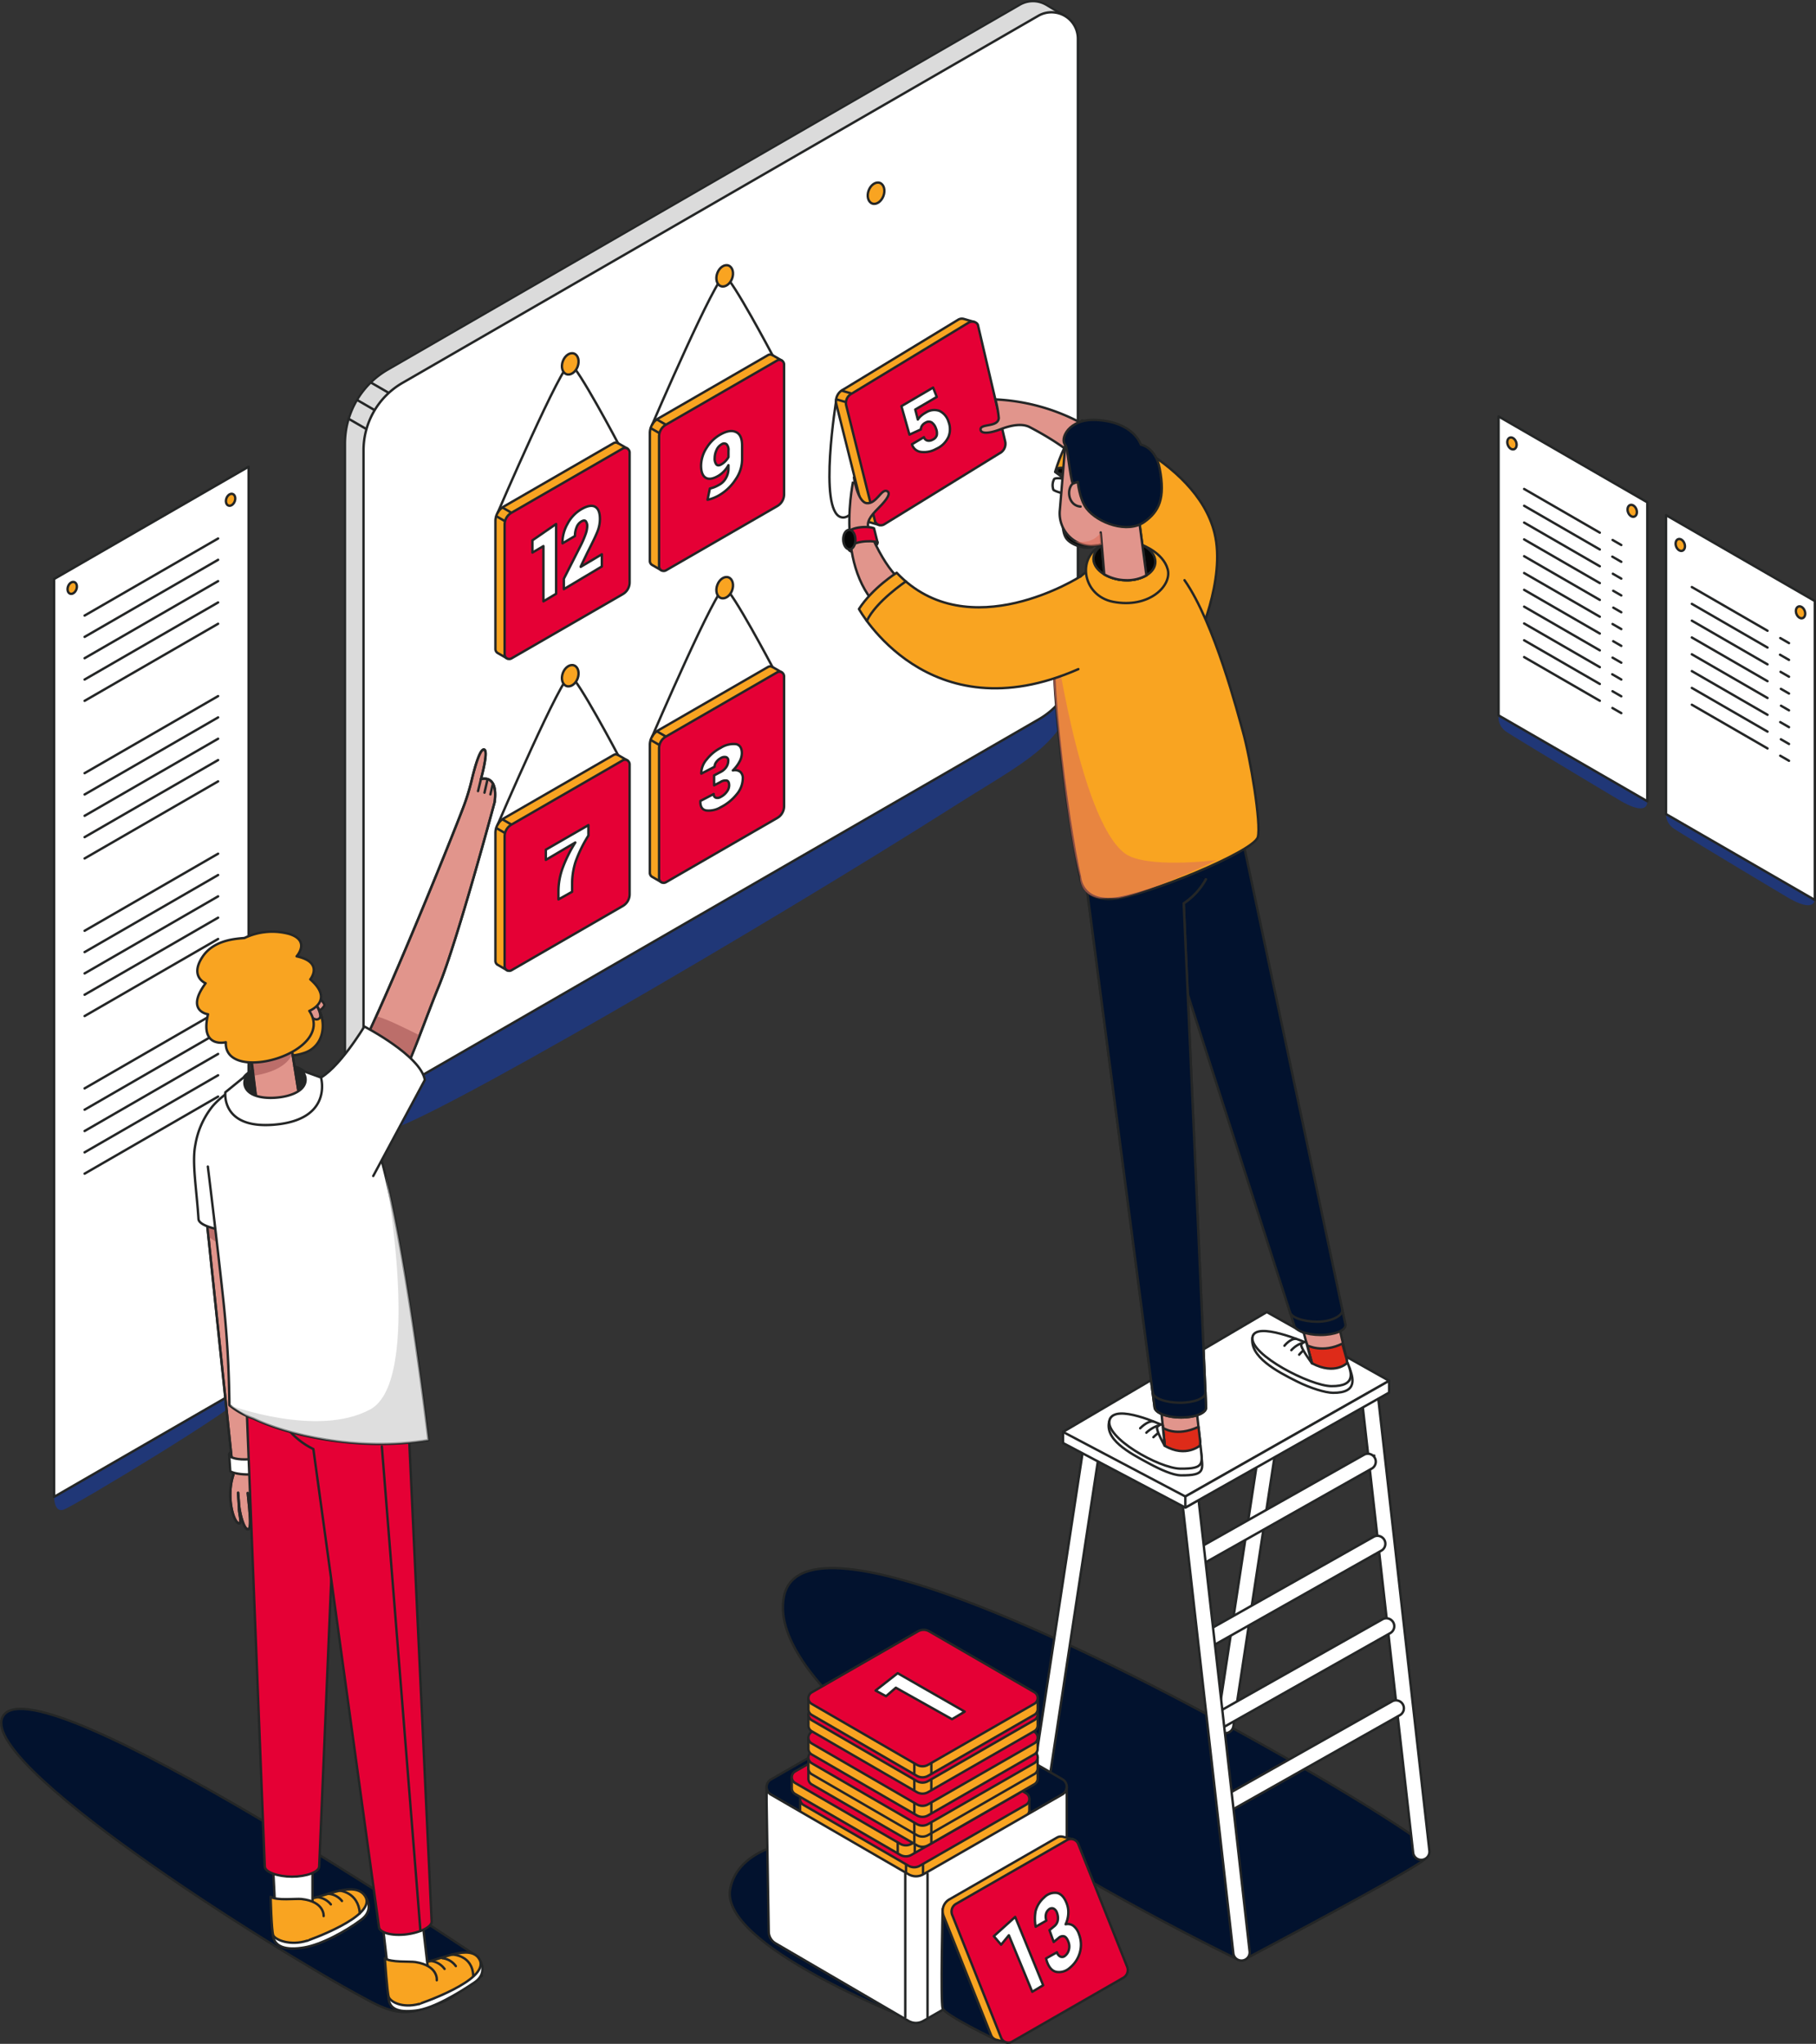 <?xml version="1.0" encoding="UTF-8"?> <svg xmlns:xlink="http://www.w3.org/1999/xlink" xmlns="http://www.w3.org/2000/svg" width="480.773" height="541.118" viewBox="0 0 480.773 541.118"><rect x="0" y="0" width="480.773" height="541.118" fill="#333333" stroke="none"/><g transform="translate(-122.11 -210.597)"><path d="M440.76,364.2a4.629,4.629,0,0,0,2.012,4.3c2.415,1.658,28.952,17.557,30.487,18.439,3.9,2.241,6.887,2.758,6.887,0" transform="translate(78.08 35.796)" fill="#203777"></path><path d="M476.716,384.99a4.627,4.627,0,0,0,2.011,4.3c2.416,1.658,28.953,17.557,30.487,18.439,3.9,2.241,6.888,2.758,6.888,0" transform="translate(86.478 40.651)" fill="#203777"></path><path d="M130.747,537.8s-.042,4.206,2.477,3.407,47.023-27.533,47.861-30.373,1.161-4.023,1.161-4.023" transform="translate(5.685 69.101)" fill="#203777"></path><g transform="translate(136.432 334.164)"><path d="M182.246,310.832l-51.5,29.733v243l51.5-29.733Z" transform="translate(-130.747 -310.832)" fill="#fff" stroke="#242626" stroke-linecap="round" stroke-linejoin="round" stroke-width="0.633"></path><g transform="translate(8.079 19.002)"><line x1="35.342" y2="20.405" fill="#fff" stroke="#242626" stroke-linecap="round" stroke-linejoin="round" stroke-width="0.633"></line><line x1="35.342" y2="20.405" transform="translate(0 5.644)" stroke-width="0.633" stroke="#242626" stroke-linecap="round" stroke-linejoin="round" fill="#fff"></line><line x1="35.342" y2="20.405" transform="translate(0 11.289)" stroke-width="0.633" stroke="#242626" stroke-linecap="round" stroke-linejoin="round" fill="#fff"></line><line x1="35.342" y2="20.405" transform="translate(0 16.933)" stroke-width="0.633" stroke="#242626" stroke-linecap="round" stroke-linejoin="round" fill="#fff"></line><line x1="35.342" y2="20.405" transform="translate(0 22.577)" stroke-width="0.633" stroke="#242626" stroke-linecap="round" stroke-linejoin="round" fill="#fff"></line></g><g transform="translate(8.079 60.728)"><line x1="35.342" y2="20.405" fill="#fff" stroke="#242626" stroke-linecap="round" stroke-linejoin="round" stroke-width="0.633"></line><line x1="35.342" y2="20.405" transform="translate(0 5.644)" stroke-width="0.633" stroke="#242626" stroke-linecap="round" stroke-linejoin="round" fill="#fff"></line><line x1="35.342" y2="20.405" transform="translate(0 11.289)" stroke-width="0.633" stroke="#242626" stroke-linecap="round" stroke-linejoin="round" fill="#fff"></line><line x1="35.342" y2="20.405" transform="translate(0 16.933)" stroke-width="0.633" stroke="#242626" stroke-linecap="round" stroke-linejoin="round" fill="#fff"></line><line x1="35.342" y2="20.405" transform="translate(0 22.577)" stroke-width="0.633" stroke="#242626" stroke-linecap="round" stroke-linejoin="round" fill="#fff"></line></g><g transform="translate(8.079 102.455)"><line x1="35.342" y2="20.405" fill="#fff" stroke="#242626" stroke-linecap="round" stroke-linejoin="round" stroke-width="0.633"></line><line x1="35.342" y2="20.405" transform="translate(0 5.644)" stroke-width="0.633" stroke="#242626" stroke-linecap="round" stroke-linejoin="round" fill="#fff"></line><line x1="35.342" y2="20.405" transform="translate(0 11.289)" stroke-width="0.633" stroke="#242626" stroke-linecap="round" stroke-linejoin="round" fill="#fff"></line><line x1="35.342" y2="20.405" transform="translate(0 16.933)" stroke-width="0.633" stroke="#242626" stroke-linecap="round" stroke-linejoin="round" fill="#fff"></line><line x1="35.342" y2="20.405" transform="translate(0 22.577)" stroke-width="0.633" stroke="#242626" stroke-linecap="round" stroke-linejoin="round" fill="#fff"></line></g><g transform="translate(8.079 144.181)"><line x1="35.342" y2="20.405" fill="#fff" stroke="#242626" stroke-linecap="round" stroke-linejoin="round" stroke-width="0.633"></line><line x1="35.342" y2="20.405" transform="translate(0 5.644)" stroke-width="0.633" stroke="#242626" stroke-linecap="round" stroke-linejoin="round" fill="#fff"></line><line x1="35.342" y2="20.405" transform="translate(0 11.289)" stroke-width="0.633" stroke="#242626" stroke-linecap="round" stroke-linejoin="round" fill="#fff"></line><line x1="35.342" y2="20.405" transform="translate(0 16.933)" stroke-width="0.633" stroke="#242626" stroke-linecap="round" stroke-linejoin="round" fill="#fff"></line><line x1="35.342" y2="20.405" transform="translate(0 22.577)" stroke-width="0.633" stroke="#242626" stroke-linecap="round" stroke-linejoin="round" fill="#fff"></line></g></g><path d="M193.2,462.725s-1.044,22.069,11.405,20.541c8.857-1.087,97.447-52.462,150.887-86.376,20.552-13.043,32.45-17.392,31.716-40.216-.313-9.754-60.515-32.3-60.515-32.3l-80.982,18.936" transform="translate(20.266 26.495)" fill="#203777"></path><g transform="translate(213.466 210.926)"><path d="M384.19,215.1l-5.693-3.4h-.023a6.9,6.9,0,0,0-6.644.171l-167.317,96.6a22.637,22.637,0,0,0-11.318,19.6V489.221a6.9,6.9,0,0,0,3.112,5.8l0,.015.234.139c.085.052.17.1.258.153l5.135,3.053.745-2.632a7.2,7.2,0,0,0,1-.474l168.337-97.188a20.6,20.6,0,0,0,10.3-17.838V217.923a7.067,7.067,0,0,0-.065-.966Z" transform="translate(-193.196 -210.926)" fill="#dbdbdb" stroke="#242626" stroke-linecap="round" stroke-linejoin="round" stroke-width="0.559"></path><path d="M197.157,329.262V491.589a6.991,6.991,0,0,0,10.488,6.054L375.98,400.454a20.6,20.6,0,0,0,10.3-17.837V220.291a6.991,6.991,0,0,0-10.488-6.054L207.456,311.425A20.6,20.6,0,0,0,197.157,329.262Z" transform="translate(-192.271 -210.375)" fill="#fff" stroke="#242626" stroke-linecap="round" stroke-linejoin="round" stroke-width="0.633"></path><g transform="translate(39.801 47.365)"><path d="M407.226,650.651s-127.149-61.209-119.751-96.045c6.614-31.146,140.4,45.148,166.912,63.8a5.925,5.925,0,0,1,2.714,5.831c-1.907,2.4-48.29,26.875-48.29,26.875" transform="translate(-211.052 -179.752)" fill="#02122e" stroke="#242626" stroke-linecap="round" stroke-linejoin="round" stroke-width="0.633"></path><g transform="translate(139.984 299.683)"><g transform="translate(43.094 75.212)"><path d="M373.879,553.241" transform="translate(-373.879 -553.241)" fill="#fff" stroke="#242626" stroke-linecap="round" stroke-linejoin="round" stroke-width="0.633"></path></g><g transform="translate(51.078 9.841)"><path d="M382.522,601.89a2.108,2.108,0,0,1-.338-.026,2.167,2.167,0,0,1-1.806-2.477l14.857-97.308a2.168,2.168,0,0,1,4.284.671l-14.858,97.308A2.167,2.167,0,0,1,382.522,601.89Z" transform="translate(-380.352 -500.246)" fill="#fff" stroke="#242626" stroke-linecap="round" stroke-linejoin="round" stroke-width="0.633"></path></g><g transform="translate(0 32.883)"><path d="M341.114,627.009a2.232,2.232,0,0,1-.337-.026,2.168,2.168,0,0,1-1.807-2.477L354.8,520.76a2.168,2.168,0,0,1,4.284.67L343.253,625.175A2.167,2.167,0,0,1,341.114,627.009Z" transform="translate(-338.944 -518.926)" fill="#fff" stroke="#242626" stroke-linecap="round" stroke-linejoin="round" stroke-width="0.633"></path></g><g transform="translate(89.298 19.813)"><line x2="13.66" y2="120.876" transform="translate(2.168 2.168)" stroke-width="0.633" stroke="#242626" stroke-linecap="round" stroke-linejoin="round" fill="#fff"></line><path d="M427.161,633.542a2.167,2.167,0,0,1-2.151-1.922L411.35,510.744a2.168,2.168,0,0,1,4.308-.492l13.66,120.876a2.168,2.168,0,0,1-1.908,2.4A2.113,2.113,0,0,1,427.161,633.542Z" transform="translate(-411.335 -508.33)" fill="#fff" stroke="#242626" stroke-linecap="round" stroke-linejoin="round" stroke-width="0.633"></path></g><g transform="translate(44.682 37.448)"><line y1="25.876" x2="45.839" transform="translate(2.168 0.55)" stroke-width="0.633" stroke="#242626" stroke-linecap="round" stroke-linejoin="round" fill="#fff"></line><path d="M377.265,551.839a2.1,2.1,0,0,1-1.032-3.923L420.554,522.9a2.1,2.1,0,0,1,2.06,3.651l-44.321,25.019A2.088,2.088,0,0,1,377.265,551.839Z" transform="translate(-375.166 -522.626)" fill="#fff" stroke="#242626" stroke-linecap="round" stroke-linejoin="round" stroke-width="0.633"></path><g transform="translate(2.308 21.86)"><line y1="25.876" x2="45.839" transform="translate(2.248 1.299)" stroke-width="0.633" stroke="#242626" stroke-linecap="round" stroke-linejoin="round" fill="#fff"></line><path d="M379.136,569.56a2.1,2.1,0,0,1-1.032-3.921l44.321-25.019a2.1,2.1,0,1,1,2.061,3.65l-44.322,25.019A2.081,2.081,0,0,1,379.136,569.56Z" transform="translate(-377.037 -540.348)" fill="#fff" stroke="#242626" stroke-linecap="round" stroke-linejoin="round" stroke-width="0.633"></path></g><g transform="translate(4.898 43.561)"><line y1="25.876" x2="45.839" transform="translate(2.336 2.042)" stroke-width="0.633" stroke="#242626" stroke-linecap="round" stroke-linejoin="round" fill="#fff"></line><path d="M381.235,587.153a2.1,2.1,0,0,1-1.033-3.921l44.321-25.019a2.1,2.1,0,0,1,2.061,3.65l-44.321,25.019A2.087,2.087,0,0,1,381.235,587.153Z" transform="translate(-379.137 -557.94)" fill="#fff" stroke="#242626" stroke-linecap="round" stroke-linejoin="round" stroke-width="0.633"></path></g><g transform="translate(7.436 65.292)"><line y1="25.876" x2="45.839" transform="translate(2.423 2.786)" stroke-width="0.633" stroke="#242626" stroke-linecap="round" stroke-linejoin="round" fill="#fff"></line><path d="M383.292,604.77a2.1,2.1,0,0,1-1.032-3.923l44.321-25.019a2.1,2.1,0,0,1,2.061,3.651L384.321,604.5A2.088,2.088,0,0,1,383.292,604.77Z" transform="translate(-381.194 -575.557)" fill="#fff" stroke="#242626" stroke-linecap="round" stroke-linejoin="round" stroke-width="0.633"></path></g></g><g transform="translate(41.701 46.478)"><line x2="13.66" y2="120.876" transform="translate(2.168 2.169)" stroke-width="0.633" stroke="#242626" stroke-linecap="round" stroke-linejoin="round" fill="#fff"></line><path d="M388.575,655.159a2.168,2.168,0,0,1-2.151-1.922l-13.66-120.876a2.168,2.168,0,0,1,4.309-.491l13.659,120.876a2.166,2.166,0,0,1-1.908,2.4A2.085,2.085,0,0,1,388.575,655.159Z" transform="translate(-372.75 -529.947)" fill="#fff" stroke="#242626" stroke-linecap="round" stroke-linejoin="round" stroke-width="0.633"></path></g><g transform="translate(10.286)"><path d="M379.668,540.178l53.949-31.4-86.334,11.357v2.94Z" transform="translate(-347.282 -488.412)" fill="#fff" stroke="#242626" stroke-linecap="round" stroke-linejoin="round" stroke-width="0.633"></path><path d="M379.668,541.095l53.949-30.625-32.383-18.2L347.282,524Z" transform="translate(-347.282 -492.269)" fill="#fff" stroke="#242626" stroke-linecap="round" stroke-linejoin="round" stroke-width="0.633"></path><path d="M427.485,507.024v3.111l-53.949,30.453v-2.94Z" transform="translate(-341.151 -488.823)" fill="#fff" stroke="#242626" stroke-linecap="round" stroke-linejoin="round" stroke-width="0.633"></path></g></g><g transform="translate(0 69.481)"><path d="M260.438,307.26l-2.467-1.43-.048-.027-.023-.014v0a1.208,1.208,0,0,0-1.173.021L227.7,322.572a4.473,4.473,0,0,0-2.236,3.873v33.867a1.21,1.21,0,0,0,.627,1.066h0l2.519,1.452.675-2.487-.078-.074,27.554-15.908a3.6,3.6,0,0,0,1.8-3.121V308.61l.437.059Z" transform="translate(-225.462 -305.65)" fill="#f9a421" stroke="#242626" stroke-linecap="round" stroke-linejoin="round" stroke-width="0.633"></path><path d="M227.437,327.089v34.369a1.224,1.224,0,0,0,1.836,1.06l29.461-17.009a3.605,3.605,0,0,0,1.8-3.122V308.018a1.223,1.223,0,0,0-1.835-1.06l-29.461,17.009A3.6,3.6,0,0,0,227.437,327.089Z" transform="translate(-225.001 -305.383)" fill="#e50035" stroke="#242626" stroke-linecap="round" stroke-linejoin="round" stroke-width="0.633"></path><line x2="2.169" y2="1.257" transform="translate(1.933 17.232)" stroke-width="0.633" stroke="#242626" stroke-linecap="round" stroke-linejoin="round" fill="#e50035"></line><line x2="2.169" y2="1.257" transform="translate(0.268 19.505)" stroke-width="0.633" stroke="#242626" stroke-linecap="round" stroke-linejoin="round" fill="#e50035"></line></g><g transform="translate(88.43 36.682)"><path d="M298.989,296.373s-4.842,29.323,1.187,31.182,12.036-24.807,12.036-24.807" transform="translate(-297.15 -275.018)" fill="none" stroke="#242626" stroke-linecap="round" stroke-linejoin="round" stroke-width="0.633"></path><path d="M308.913,327.194c-.181-.759-2.033-.952-4.135-.432s-3.659,1.555-3.477,2.313,2.033.951,4.135.432S309.1,327.951,308.913,327.194Z" transform="translate(-296.184 -267.989)" fill="#040505" stroke="#242626" stroke-linecap="round" stroke-linejoin="round" stroke-width="0.633"></path><g transform="translate(1.711)"><path d="M335.262,279.948l-2.774-.8-.065-.018-.031-.009v0a1.915,1.915,0,0,0-1.428.176l-30.485,18.52a3.462,3.462,0,0,0-1.848,3.793l7.595,30.4a1.317,1.317,0,0,0,.991.867l2.805.8.254-2.318-.109-.056,28.462-17.535a2.822,2.822,0,0,0,1.515-3.044l-6.888-29.319.546,0Z" transform="translate(-298.537 -279.061)" fill="#f9a421" stroke="#242626" stroke-linecap="round" stroke-linejoin="round" stroke-width="0.633"></path><path d="M300.749,301.8l7.675,30.848a1.7,1.7,0,0,0,2.436.695l30.5-18.783a2.823,2.823,0,0,0,1.517-3.042l-7.221-30.869c-.2-.849-1.567-1.242-2.463-.708l-30.956,18.8A2.794,2.794,0,0,0,300.749,301.8Z" transform="translate(-298.038 -278.912)" fill="#e50035" stroke="#242626" stroke-linecap="round" stroke-linejoin="round" stroke-width="0.633"></path><line x2="2.374" y2="0.683" transform="translate(1.64 19.082)" stroke-width="0.633" stroke="#242626" stroke-linecap="round" stroke-linejoin="round" fill="#e50035"></line><line x1="2.373" y1="0.682" transform="translate(0.128 21.355)" stroke-width="0.633" stroke="#242626" stroke-linecap="round" stroke-linejoin="round" fill="#e50035"></line></g><path d="M329.588,304.268c.051-1.525,4.617-.454,4.817-2.937a28.342,28.342,0,0,0-.883-4.944,53.378,53.378,0,0,1,30.905,11.651L357.983,315s-3.16-4.9-15.4-11.283c-1.837-.958-4.572-.646-7.659.551C331.767,305.493,329.547,305.523,329.588,304.268Z" transform="translate(-289.575 -275.014)" fill="#e1958c" stroke="#242626" stroke-linecap="round" stroke-linejoin="round" stroke-width="0.633"></path><path d="M382.975,359.76s7.882-16.626,4.806-29.066c-4.975-20.117-35.047-29.81-35.047-29.81s-4.231,4.048-7.15,13.659c0,0,17.892,12.867,19.568,18.749" transform="translate(-285.839 -273.964)" fill="#f9a421" stroke="#242626" stroke-linecap="round" stroke-linejoin="round" stroke-width="0.633"></path><g transform="translate(111.937 263.438)"><path d="M413.6,505.96s-1.072,4.43-9.179,1.776l-1.506-5.706s-14.215-8.547-14.955-4.108c-.851,5.122,6.342,9,11.954,11.78,3.365,1.666,7.258,2.9,9.353,2.92C416.009,512.691,414.573,508.524,413.6,505.96Z" transform="translate(-387.894 -491.684)" fill="#fff" stroke="#242626" stroke-linecap="round" stroke-linejoin="round" stroke-width="0.633"></path><path d="M400.522,502.838l-2.4-8.975,9.582-1.24,2.8,12.054.712,5.543-4.665.155-2.994-.766-1.64-1.841" transform="translate(-385.506 -492.623)" fill="#e1958c" stroke="#242626" stroke-linecap="round" stroke-linejoin="round" stroke-width="0.633"></path><path d="M410.141,503.193l-1.11-3.947c-.015.007.146-.276.131-.269-5.383,2.743-9.487.537-9.487.537l.485,1.84,1.394,4.929,1.641,1.841,2.994.767,4.665-.155Z" transform="translate(-385.143 -491.139)" fill="#de2b19" stroke="#242626" stroke-linecap="round" stroke-linejoin="round" stroke-width="0.633"></path><path d="M413.108,504.713s-3.224,3.449-9.427.153l-1.428-5.393s-13.608-5.937-14.3-1.479c-.713,4.621,15.281,12.878,20.868,12.936C415.562,511,414.077,507.156,413.108,504.713Z" transform="translate(-387.885 -491.756)" fill="#fff" stroke="#242626" stroke-linecap="round" stroke-linejoin="round" stroke-width="0.633"></path><g transform="translate(8.524 6.653)"><path d="M396.287,500.791a6.982,6.982,0,0,1,2.62-1.814" transform="translate(-394.458 -497.792)" fill="none" stroke="#242626" stroke-linecap="round" stroke-linejoin="round" stroke-width="0.633"></path><path d="M394.8,499.843s1.541-1.966,3.094-1.818" transform="translate(-394.804 -498.017)" fill="none" stroke="#242626" stroke-linecap="round" stroke-linejoin="round" stroke-width="0.633"></path><path d="M397.968,501.64a11.936,11.936,0,0,1,1.178-1.192" transform="translate(-394.065 -497.449)" fill="none" stroke="#242626" stroke-linecap="round" stroke-linejoin="round" stroke-width="0.633"></path></g><path d="M399.709,498.658a1.677,1.677,0,0,0-1.266.654c-.447.646,2.793,5.012,2.793,5.012Z" transform="translate(-385.44 -491.213)" fill="#fff" stroke="#242626" stroke-linecap="round" stroke-linejoin="round" stroke-width="0.633"></path></g><path d="M357.076,372.533,406.14,525.178c.122,1.5,3.275,2.719,7.042,2.719s6.724-1.218,6.6-2.719L385.969,365.672" transform="translate(-283.155 -258.833)" fill="#02122e" stroke="#242626" stroke-linecap="round" stroke-linejoin="round" stroke-width="0.633"></path><path d="M395.939,492.219c.122,1.5,3.53,2.714,7.3,2.714s6.766-1.617,6.645-3.118" transform="translate(-274.079 -229.374)" fill="none" stroke="#242626" stroke-linecap="round" stroke-linejoin="round" stroke-width="0.633"></path><g transform="translate(73.919 286.219)"><path d="M381.525,524.116s-1.695,3.983-9.37,1.331l-.542-5.706s-12.77-8.547-14.268-4.108c-1.728,5.12,5.187,8.735,10.336,11.513,3.089,1.668,6.408,3.165,8.5,3.187C382.927,530.4,381.969,528.87,381.525,524.116Z" transform="translate(-357.075 -510.329)" fill="#fff" stroke="#242626" stroke-linecap="round" stroke-linejoin="round" stroke-width="0.633"></path><path d="M369.04,520.372l-.882-8.975,9.3-.306,1.26,11.12-.221,5.543-4.7.154-2.87-.766L369.6,525.3" transform="translate(-354.486 -511.091)" fill="#e1958c" stroke="#242626" stroke-linecap="round" stroke-linejoin="round" stroke-width="0.633"></path><path d="M378.588,520.853l-.447-3.947c-.016.007-.03.011-.046.018-5.851,2.744-9.364.249-9.364.249l.174,1.84.56,4.929,1.331,1.84,2.87.766,4.7-.154Z" transform="translate(-354.352 -509.733)" fill="#de2b19" stroke="#242626" stroke-linecap="round" stroke-linejoin="round" stroke-width="0.633"></path><path d="M381.353,522.424s-3.81,3.448-9.466.153l-.516-5.393s-12.6-5.938-14.056-1.479c-1.5,4.621,13.109,12.878,18.7,12.936C382.754,528.712,381.8,527.178,381.353,522.424Z" transform="translate(-357.044 -510.401)" fill="#fff" stroke="#242626" stroke-linecap="round" stroke-linejoin="round" stroke-width="0.633"></path><g transform="translate(8.349 5.718)"><path d="M365.166,518.5a8.806,8.806,0,0,1,2.931-1.815" transform="translate(-363.534 -515.502)" fill="none" stroke="#242626" stroke-linecap="round" stroke-linejoin="round" stroke-width="0.633"></path><path d="M363.843,517.554s1.876-1.968,3.406-1.82" transform="translate(-363.843 -515.727)" fill="none" stroke="#242626" stroke-linecap="round" stroke-linejoin="round" stroke-width="0.633"></path><path d="M366.684,519.351a15.511,15.511,0,0,1,1.383-1.192" transform="translate(-363.18 -515.159)" fill="none" stroke="#242626" stroke-linecap="round" stroke-linejoin="round" stroke-width="0.633"></path></g><path d="M368.923,516.369a2,2,0,0,0-1.378.654c-.556.646,1.945,5.012,1.945,5.012Z" transform="translate(-354.648 -509.858)" fill="#fff" stroke="#242626" stroke-linecap="round" stroke-linejoin="round" stroke-width="0.633"></path></g><path d="M350.577,387.46l20.172,154.477c.122,1.5,3.274,2.718,7.042,2.718s6.724-1.216,6.6-2.718L378.46,408.523a18.009,18.009,0,0,0,5.849-6.345" transform="translate(-284.673 -253.745)" fill="#040505" stroke="#242626" stroke-linecap="round" stroke-linejoin="round" stroke-width="0.633"></path><path d="M350.577,387.46l20.172,154.477c.122,1.5,3.274,2.718,7.042,2.718s6.724-1.216,6.6-2.718L378.46,408.523a18.009,18.009,0,0,0,5.849-6.345" transform="translate(-284.673 -253.745)" fill="#02122e" stroke="#242626" stroke-linecap="round" stroke-linejoin="round" stroke-width="0.633"></path><path d="M379.916,336.492c7.981,11.355,14.293,35.99,15.393,39.858,2.058,7.231,4.944,24.682,4.02,28.142-1.034,3.871-29.953,15.713-38.35,16.364s-8.752-5.829-8.752-5.829c-2.952-12.873-10.136-62.421-5.345-72.484,4.1-8.611,12.882-11.949,18.915-12.935" transform="translate(-285.91 -267.256)" fill="#f9a421" stroke="#242626" stroke-linecap="round" stroke-linejoin="round" stroke-width="0.633"></path><path d="M388.58,406.747c-8.983,4.425-20.443,9.083-26.131,10.1-.445.017-2.331.042-4.834.069-5.489-.86-5.278-5.708-5.278-5.708-3.126-11.78-6.2-40.242-7.521-58.43l.539-6.836h0s6.731,49.849,18.83,59.03C369.546,409.047,387.614,406.937,388.58,406.747Z" transform="translate(-286.018 -263.44)" fill="#db6d59" opacity="0.56" style="mix-blend-mode:multiply;isolation:isolate"></path><path d="M366.521,509.525c.122,1.5,3.464,2.719,7.232,2.719s6.86-1.218,6.74-2.719" transform="translate(-280.949 -225.237)" fill="none" stroke="#242626" stroke-linecap="round" stroke-linejoin="round" stroke-width="0.633"></path><path d="M348.149,327.5c1.205,1.753,5,2.97,6.8,2.3s2.247-4.892,1.592-6.3c-.781-1.683-2.521-2.1-4.522-2.2,0,0-2.565-1.4-4.053-.192C346.991,321.892,346.943,325.747,348.149,327.5Zm.607-5.582c.706-.353,1.373.549,1.953.93a2.3,2.3,0,0,0,1.664.389c1.243-.037,2.114-.487,2.721.116.477.475.516,1.379-.121,2.7-.03.1-.745,1.516-1.537,1.216-1.015-.385-.648-2.4-2.023-2.574-.64-.08-.86,1.205-1.289,1.538-.348.269-1.168.169-1.469-1.14C348.321,323.637,348.232,322.181,348.756,321.918Z" transform="translate(-285.452 -269.356)" fill="#040505" stroke="#242626" stroke-linecap="round" stroke-linejoin="round" stroke-width="0.633"></path><path d="M350.463,312c-.5-.791-3.85-1.157-4.2-.78a1,1,0,0,0-.035,1.277,19.4,19.4,0,0,0,4.065.6C350.384,312.948,350.659,312.312,350.463,312Z" transform="translate(-285.737 -271.584)" fill="#040505" stroke="#242626" stroke-linecap="round" stroke-linejoin="round" stroke-width="0.633"></path><g transform="translate(59.066 42.24)"><path d="M357.563,319.673c-.945.495-5.065-1.062-5.33-1.465a3.4,3.4,0,0,1,.371-2.84c.706-.535,5,.428,5.677,1.755A3.664,3.664,0,0,1,357.563,319.673Z" transform="translate(-343.395 -312.857)" fill="#fff" stroke="#242626" stroke-linecap="round" stroke-linejoin="round" stroke-width="0.633"></path><path d="M350.649,317.551c-.912.548-5.093-.792-5.381-1.182a3.438,3.438,0,0,1,.211-2.867c.671-.576,5,.157,5.741,1.452A3.7,3.7,0,0,1,350.649,317.551Z" transform="translate(-345.033 -313.304)" fill="#fff" stroke="#242626" stroke-linecap="round" stroke-linejoin="round" stroke-width="0.633"></path><path d="M352.618,316.45s-1.488-1.388-2.606-.664" transform="translate(-343.871 -312.773)" fill="#e1958c" stroke="#242626" stroke-linecap="round" stroke-linejoin="round" stroke-width="0.633"></path></g><path d="M367.177,327.728s5.439,1.961,6.661,6.348-4.945,10.457-14.4,8.648c-8.419-1.611-9.892-12.476-2.3-15.293Z" transform="translate(-284.293 -267.764)" fill="#f9a421" stroke="#242626" stroke-linecap="round" stroke-linejoin="round" stroke-width="0.633"></path><path d="M353.813,331.671c.148,2.909,3.935,5.376,8.458,5.509s8.073-2.116,7.928-5.024-3.933-5.374-8.458-5.508S353.666,328.762,353.813,331.671Z" transform="translate(-283.918 -267.948)" fill="#040505" stroke="#242626" stroke-linecap="round" stroke-linejoin="round" stroke-width="0.633"></path><path d="M361.959,339.095a11.626,11.626,0,0,1-5.606-1.558l-1.209-14.427,9.805-4.665,2.568,19.37A10.344,10.344,0,0,1,361.959,339.095Z" transform="translate(-283.606 -269.863)" fill="none" stroke="#242626" stroke-linecap="round" stroke-linejoin="round" stroke-width="0.633"></path><g transform="translate(60.975 33.408)"><path d="M365.051,327.115a12.2,12.2,0,0,1-10.113,5.779,8.622,8.622,0,0,1-8.321-9.635l1.424-17.116c2.623.981,2.107,2.566,5.43,2.979,4.975.641,7.274-3.454,9.178-.343,1.674,2.737.96,10.641.96,10.641a1.268,1.268,0,0,0,.909,1.368c1.569.355,1.432-2.731,1.432-2.731" transform="translate(-346.581 -306.144)" fill="#e1958c" stroke="#242626" stroke-linecap="round" stroke-linejoin="round" stroke-width="0.633"></path></g><path d="M362.68,315.349" transform="translate(-281.846 -270.586)" fill="#f69d91" stroke="#242626" stroke-linecap="round" stroke-linejoin="round" stroke-width="0.633"></path><path d="M357.159,316.022" transform="translate(-283.135 -270.429)" fill="#f69d91" stroke="#242626" stroke-linecap="round" stroke-linejoin="round" stroke-width="0.633"></path><g transform="translate(63.457 43.187)"><path d="M352.553,316.883a6.046,6.046,0,0,1-.107-2.344l-.925-.336a1.874,1.874,0,0,0-1.965.337c-1.668,1.477-1.284,5.8,2.067,6.094" transform="translate(-348.593 -314.071)" fill="#e1958c" stroke="#242626" stroke-linecap="round" stroke-linejoin="round" stroke-width="0.633"></path></g><path d="M363.35,319.28s.7-7.763-.978-10.5c-1.9-3.111-4.2.984-9.178.343-3.323-.413-2.807-2-5.43-2.979" transform="translate(-285.33 -272.736)" fill="none" stroke="#040505" stroke-linecap="round" stroke-linejoin="round" stroke-width="0.633"></path><path d="M362.983,314.824s.131,4.548-1.632,4.157a1.264,1.264,0,0,1-.961-1.588" transform="translate(-282.388 -270.708)" fill="#040505" stroke="#040505" stroke-linecap="round" stroke-linejoin="round" stroke-width="0.633"></path><path d="M362.03,324.676a12.008,12.008,0,0,1-8.674,3.891" transform="translate(-284.024 -268.408)" fill="none" stroke="#242626" stroke-linecap="round" stroke-linejoin="round" stroke-width="0.633"></path><path d="M364.9,318.444l2.568,19.37a10.344,10.344,0,0,1-5.558,1.28,11.626,11.626,0,0,1-5.606-1.558l-.928-11.077" transform="translate(-283.553 -269.863)" fill="#e1958c" stroke="#242626" stroke-linecap="round" stroke-linejoin="round" stroke-width="0.633"></path><path d="M367.859,307.336s-1.826-6-11.74-6.535c-7.6-.414-9.741,5.188-8.273,6.6.617.592,1.2,8.2,1.985,10.248l1.34-.46s.407,4.59,2.325,7.068c3,3.875,10.877,6.712,15.335,3.508,3.825-2.747,5.54-6.2,4.021-14.046C371.729,307.908,367.859,307.336,367.859,307.336Z" transform="translate(-285.412 -273.989)" fill="#02122e" stroke="#242626" stroke-linecap="round" stroke-linejoin="round" stroke-width="0.633"></path><path d="M356.664,324.942l.244,3.232a9.745,9.745,0,0,1-2.731.331,8.551,8.551,0,0,1-4.336-1.285C354.685,328.338,356.664,324.942,356.664,324.942Z" transform="translate(-284.845 -268.345)" fill="#db6d59" opacity="0.56" style="mix-blend-mode:multiply;isolation:isolate"></path><path d="M311.327,316.718c-1.415-.571-2.766,3.44-5.249,3.228s-3.44-6.81-3.44-6.81S296.8,337.6,310.675,348.97l5.7-7.634s-4.821-2.229-9.771-14.432c-.778-1.921.26-3.4,2.6-5.738C311.6,318.776,312.49,317.188,311.327,316.718Z" transform="translate(-296.153 -271.103)" fill="#e1958c" stroke="#242626" stroke-linecap="round" stroke-linejoin="round" stroke-width="0.633"></path><path d="M362.181,334.528s-29.749,19.085-48.705-.94c0,0-6.359,3.976-9.991,9.6,0,0,18.281,33.441,58.09,15.918" transform="translate(-295.671 -266.326)" fill="#f9a421" stroke="#242626" stroke-linecap="round" stroke-linejoin="round" stroke-width="0.633"></path><path d="M315.5,335.451s-7.963,5.345-10.317,10.458" transform="translate(-295.275 -265.891)" fill="none" stroke="#242626" stroke-linecap="round" stroke-linejoin="round" stroke-width="0.633"></path><path d="M301.409,329.7c-.249-1.618-.623-3.465-.582-3.794.275-2.234,5.778-2.487,7.269-1.795l.925,3.7C307.348,327.2,301.681,327.531,301.409,329.7Z" transform="translate(-296.292 -268.618)" fill="#e50035" stroke="#242626" stroke-linecap="round" stroke-linejoin="round" stroke-width="0.633"></path><path d="M303.351,327.013c0-1.426-.734-2.608-1.63-2.637s-1.621,1.1-1.617,2.529.733,2.609,1.629,2.638S303.354,328.441,303.351,327.013Z" transform="translate(-296.46 -268.478)" fill="#040505" stroke="#242626" stroke-linecap="round" stroke-linejoin="round" stroke-width="0.633"></path></g><path d="M257.8,309.75s-10.7-20.258-12.649-20.991-19.169,39.328-19.169,39.328" transform="translate(-225.34 -240.116)" fill="none" stroke="#242626" stroke-linecap="round" stroke-linejoin="round" stroke-width="0.633"></path><ellipse cx="2.91" cy="2.085" rx="2.91" ry="2.085" transform="translate(16.836 50.633) rotate(-69.406)" stroke-width="0.633" stroke="#242626" stroke-linecap="round" stroke-linejoin="round" fill="#f9a421"></ellipse><g transform="translate(40.888 46.174)"><path d="M293.585,288.366l-2.467-1.43-.048-.028-.023-.012v0a1.208,1.208,0,0,0-1.173.021l-29.025,16.758a4.475,4.475,0,0,0-2.238,3.875v33.867a1.213,1.213,0,0,0,.627,1.066h0l2.519,1.452.675-2.488-.078-.073,27.554-15.908a3.605,3.605,0,0,0,1.8-3.122v-32.63l.437.059Z" transform="translate(-258.609 -286.756)" fill="#f9a421" stroke="#242626" stroke-linecap="round" stroke-linejoin="round" stroke-width="0.633"></path><path d="M260.585,308.195v34.368a1.223,1.223,0,0,0,1.834,1.06l29.461-17.008a3.605,3.605,0,0,0,1.8-3.122V289.124a1.223,1.223,0,0,0-1.835-1.06l-29.459,17.008A3.605,3.605,0,0,0,260.585,308.195Z" transform="translate(-258.147 -286.489)" fill="#e50035" stroke="#242626" stroke-linecap="round" stroke-linejoin="round" stroke-width="0.633"></path><line x2="2.169" y2="1.257" transform="translate(1.933 17.232)" stroke-width="0.633" stroke="#242626" stroke-linecap="round" stroke-linejoin="round" fill="#e50035"></line><line x2="2.169" y2="1.257" transform="translate(0.268 19.505)" stroke-width="0.633" stroke="#242626" stroke-linecap="round" stroke-linejoin="round" fill="#e50035"></line></g><path d="M290.948,290.855s-10.7-20.257-12.649-20.991-19.168,39.329-19.168,39.329" transform="translate(-217.599 -244.529)" fill="none" stroke="#242626" stroke-linecap="round" stroke-linejoin="round" stroke-width="0.633"></path><ellipse cx="2.91" cy="2.085" rx="2.91" ry="2.085" transform="translate(57.725 27.327) rotate(-69.406)" stroke-width="0.633" stroke="#242626" stroke-linecap="round" stroke-linejoin="round" fill="#f9a421"></ellipse><g transform="translate(0 152.044)"><path d="M260.438,374.193l-2.467-1.43-.048-.028-.023-.014v0a1.2,1.2,0,0,0-1.173.022L227.7,389.5a4.473,4.473,0,0,0-2.236,3.873v33.867a1.21,1.21,0,0,0,.627,1.066h0l2.519,1.452.675-2.487-.078-.073L256.758,411.3a3.606,3.606,0,0,0,1.8-3.122v-32.63l.437.059Z" transform="translate(-225.462 -372.582)" fill="#f9a421" stroke="#242626" stroke-linecap="round" stroke-linejoin="round" stroke-width="0.633"></path><path d="M227.437,394.022V428.39a1.224,1.224,0,0,0,1.836,1.06l29.461-17.009a3.6,3.6,0,0,0,1.8-3.121V374.95a1.224,1.224,0,0,0-1.835-1.06L229.239,390.9A3.606,3.606,0,0,0,227.437,394.022Z" transform="translate(-225.001 -372.315)" fill="#e50035" stroke="#242626" stroke-linecap="round" stroke-linejoin="round" stroke-width="0.633"></path><line x2="2.169" y2="1.257" transform="translate(1.933 17.232)" stroke-width="0.633" stroke="#242626" stroke-linecap="round" stroke-linejoin="round" fill="#e50035"></line><line x2="2.169" y2="1.257" transform="translate(0.268 19.505)" stroke-width="0.633" stroke="#242626" stroke-linecap="round" stroke-linejoin="round" fill="#e50035"></line></g><path d="M257.8,376.682s-10.7-20.258-12.649-20.991-19.169,39.328-19.169,39.328" transform="translate(-225.34 -224.485)" fill="none" stroke="#242626" stroke-linecap="round" stroke-linejoin="round" stroke-width="0.633"></path><ellipse cx="2.91" cy="2.085" rx="2.91" ry="2.085" transform="translate(16.836 133.197) rotate(-69.406)" stroke-width="0.633" stroke="#242626" stroke-linecap="round" stroke-linejoin="round" fill="#f9a421"></ellipse><g transform="translate(40.888 128.738)"><path d="M293.585,355.3l-2.467-1.43-.048-.027-.023-.014v0a1.208,1.208,0,0,0-1.173.021L260.847,370.61a4.474,4.474,0,0,0-2.238,3.873V408.35a1.21,1.21,0,0,0,.627,1.066h0l2.519,1.452.675-2.487-.078-.074L289.905,392.4a3.6,3.6,0,0,0,1.8-3.121V356.648l.437.059Z" transform="translate(-258.609 -353.688)" fill="#f9a421" stroke="#242626" stroke-linecap="round" stroke-linejoin="round" stroke-width="0.633"></path><path d="M260.585,375.127V409.5a1.223,1.223,0,0,0,1.834,1.06l29.461-17.009a3.605,3.605,0,0,0,1.8-3.122V356.056a1.223,1.223,0,0,0-1.835-1.06l-29.459,17.009A3.6,3.6,0,0,0,260.585,375.127Z" transform="translate(-258.147 -353.421)" fill="#e50035" stroke="#242626" stroke-linecap="round" stroke-linejoin="round" stroke-width="0.633"></path><line x2="2.169" y2="1.257" transform="translate(1.933 17.232)" stroke-width="0.633" stroke="#242626" stroke-linecap="round" stroke-linejoin="round" fill="#e50035"></line><line x2="2.169" y2="1.257" transform="translate(0.268 19.505)" stroke-width="0.633" stroke="#242626" stroke-linecap="round" stroke-linejoin="round" fill="#e50035"></line></g><path d="M290.948,357.788S280.251,337.53,278.3,336.8s-19.168,39.328-19.168,39.328" transform="translate(-217.599 -228.897)" fill="none" stroke="#242626" stroke-linecap="round" stroke-linejoin="round" stroke-width="0.633"></path><ellipse cx="2.91" cy="2.085" rx="2.91" ry="2.085" transform="translate(57.725 109.89) rotate(-69.406)" stroke-width="0.633" stroke="#242626" stroke-linecap="round" stroke-linejoin="round" fill="#f9a421"></ellipse><ellipse cx="2.91" cy="2.085" rx="2.91" ry="2.085" transform="translate(97.796 5.449) rotate(-69.406)" stroke-width="0.633" stroke="#242626" stroke-linecap="round" stroke-linejoin="round" fill="#f9a421"></ellipse><g transform="translate(9.797 86.231)"><path d="M239.677,341.6l-3.36,2.007V328.98l-2.912,1.713v-3.239l6.273-4.325Z" transform="translate(-233.404 -318.319)" fill="#fff" stroke="#242626" stroke-linecap="round" stroke-linejoin="round" stroke-width="0.633"></path><path d="M250.278,335.28l-10.061,6.007V338.54l4.453-8.779a24.761,24.761,0,0,0,1.313-3.041,6.608,6.608,0,0,0,.418-1.975,2.113,2.113,0,0,0-.379-1.452q-.377-.392-1.213.1a2.985,2.985,0,0,0-1.217,1.519,6.03,6.03,0,0,0-.433,2.305l-3.29,1.939-.02-.063a10.185,10.185,0,0,1,1.322-5.054,9.661,9.661,0,0,1,3.638-3.884q2.376-1.39,3.669-.688t1.293,3.258a9.065,9.065,0,0,1-.717,3.459q-.714,1.745-2.624,5.462l-1.76,3.685.02.051,5.588-3.324Z" transform="translate(-231.899 -319.229)" fill="#fff" stroke="#242626" stroke-linecap="round" stroke-linejoin="round" stroke-width="0.633"></path></g><g transform="translate(54.444 66.431)"><path d="M274.606,317.282a4.47,4.47,0,0,0,1.616-1.723,4.99,4.99,0,0,0,.63-2.472v-.88a8.1,8.1,0,0,1-1.22,1.653,6.8,6.8,0,0,1-1.486,1.185q-2.119,1.229-3.333.487-1.216-.761-1.215-3.22a8.878,8.878,0,0,1,1.52-4.764,10.123,10.123,0,0,1,3.926-3.629q2.365-1.227,3.889-.431c1.018.514,1.525,1.686,1.525,3.524v3.752a9.375,9.375,0,0,1-1.663,5.143,13.038,13.038,0,0,1-4.189,4.131,11.2,11.2,0,0,1-1.653.833,9,9,0,0,1-1.643.5l.62-2.973a8.633,8.633,0,0,0,1.3-.408A10.9,10.9,0,0,0,274.606,317.282Zm.332-5.27a4.783,4.783,0,0,0,1.107-.857,5.122,5.122,0,0,0,.808-1.084v-1.707a2.148,2.148,0,0,0-.508-1.7,1.12,1.12,0,0,0-1.31.019,3.122,3.122,0,0,0-1.338,1.515,5.07,5.07,0,0,0-.492,2.138,2.482,2.482,0,0,0,.444,1.681Q274.092,312.493,274.938,312.013Z" transform="translate(-269.598 -303.178)" fill="#fff" stroke="#242626" stroke-linecap="round" stroke-linejoin="round" stroke-width="0.633"></path></g><g transform="translate(13.352 170.769)"><path d="M247.553,390.519a35.008,35.008,0,0,0-3.4,6.939,19.114,19.114,0,0,0-.915,5.937V405.4l-3.616,2.022v-2.169a18.166,18.166,0,0,1,1.134-6.2,36.168,36.168,0,0,1,3.328-6.694l-7.8,4.6v-2.7l11.267-6.5Z" transform="translate(-236.286 -387.762)" fill="#fff" stroke="#242626" stroke-linecap="round" stroke-linejoin="round" stroke-width="0.633"></path></g><g transform="translate(54.256 149.244)"><path d="M274.808,377.765a3.923,3.923,0,0,0,1.5-1.294,3.005,3.005,0,0,0,.524-1.7.9.9,0,0,0-.534-.934,1.771,1.771,0,0,0-1.444.254,3.364,3.364,0,0,0-1.162,1,2.145,2.145,0,0,0-.476,1.282L269.7,378.2l-.021-.052a5.723,5.723,0,0,1,1.46-3.72,11.38,11.38,0,0,1,3.708-3.065,6.313,6.313,0,0,1,4.061-.978q1.523.346,1.525,2.435a4.815,4.815,0,0,1-.643,2.245,9.355,9.355,0,0,1-1.744,2.285,2.388,2.388,0,0,1,1.948.345,2.25,2.25,0,0,1,.685,1.854,6.641,6.641,0,0,1-1.643,4.157,12.879,12.879,0,0,1-4.188,3.382,6.188,6.188,0,0,1-3.831.865q-1.626-.281-1.573-2.451l.022-.074,3.519-1.832a.931.931,0,0,0,.524.965,1.59,1.59,0,0,0,1.338-.2,4.563,4.563,0,0,0,1.6-1.363,2.812,2.812,0,0,0,.625-1.643q0-1.112-.595-1.314a2.3,2.3,0,0,0-1.674.363l-1.712.892v-2.635Z" transform="translate(-269.446 -370.312)" fill="#fff" stroke="#242626" stroke-linecap="round" stroke-linejoin="round" stroke-width="0.633"></path></g><g transform="translate(107.487 54.93)"><path d="M314.728,306.3l-2.129-7.537,8.383-4.911.981,2.467-5.7,3.332.679,2.653a4.4,4.4,0,0,1,.857-.973,7.067,7.067,0,0,1,1.3-.893,4.082,4.082,0,0,1,3.575-.417,4.643,4.643,0,0,1,2.4,2.874,5.427,5.427,0,0,1,.012,3.92,6.391,6.391,0,0,1-3.29,3.266,6.5,6.5,0,0,1-3.908.807,2.818,2.818,0,0,1-2.481-1.975l-.012-.062,3.157-1.871a1.335,1.335,0,0,0,.912.892,1.957,1.957,0,0,0,1.416-.239,1.873,1.873,0,0,0,1.087-1.2,3.2,3.2,0,0,0-.244-1.8,3.074,3.074,0,0,0-1.108-1.562,1.531,1.531,0,0,0-1.6.043,2.388,2.388,0,0,0-.965.824,1.813,1.813,0,0,0-.3.981Z" transform="translate(-312.599 -293.854)" fill="#fff" stroke="#242626" stroke-linecap="round" stroke-linejoin="round" stroke-width="0.633"></path></g></g></g><line x2="4.518" y2="2.618" transform="translate(220.353 311.905)" stroke-width="0.633" stroke="#242626" stroke-linecap="round" stroke-linejoin="round" fill="#e50035"></line><line x2="4.518" y2="2.618" transform="translate(216.668 316.5)" stroke-width="0.633" stroke="#242626" stroke-linecap="round" stroke-linejoin="round" fill="#e50035"></line><line x2="4.518" y2="2.618" transform="translate(214.409 321.472)" stroke-width="0.633" stroke="#242626" stroke-linecap="round" stroke-linejoin="round" fill="#e50035"></line><g transform="translate(122.44 409.032)"><g transform="translate(89.139)"><path d="M229.18,469.135s-9.851,36.688-14.729,48.61c-6.9,16.869-12.577,37.368-22.29,36.736-4.247-.276-6.3-8.276-2.335-13.024,5.171-6.191,28.334-63.576,31.252-71.475a58.074,58.074,0,0,0,2.022-6.644c.755-3.171,2.066-7.961,3.137-8.146,1.6-.278-.68,7.839-.68,7.839S230.2,461.445,229.18,469.135Z" transform="translate(-187.703 -455.185)" fill="#e1958c" stroke="#242626" stroke-linecap="round" stroke-linejoin="round" stroke-width="0.633"></path><path d="M196.907,512.459c1.891.29,6.958,2.761,11.52,5.044-1.818,4.74-3.068,7.869-4.99,11.8-.295.141-.471.22-.471.22l-11.314-6.044C193.117,520.661,194.922,516.847,196.907,512.459Z" transform="translate(-186.78 -441.81)" fill="#bc6e6a"></path><path d="M229.18,469.135s-9.851,36.688-14.729,48.61c-6.9,16.869-12.577,37.368-22.29,36.736-4.247-.276-6.3-8.276-2.335-13.024,5.171-6.191,28.334-63.576,31.252-71.475a58.074,58.074,0,0,0,2.022-6.644c.755-3.171,2.066-7.961,3.137-8.146,1.6-.278-.68,7.839-.68,7.839S230.2,461.445,229.18,469.135Z" transform="translate(-187.703 -455.185)" fill="none" stroke="#242626" stroke-linecap="round" stroke-linejoin="round" stroke-width="0.633"></path><line x1="0.768" y2="3.17" transform="translate(37.086 7.846)" stroke-width="0.633" stroke="#242626" stroke-linecap="round" stroke-linejoin="round" fill="#e1958c"></line><line x1="0.819" y2="3.596" transform="translate(38.795 7.834)" stroke-width="0.633" stroke="#242626" stroke-linecap="round" stroke-linejoin="round" fill="#e1958c"></line><line x1="0.67" y2="2.869" transform="translate(40.358 9.016)" stroke-width="0.633" stroke="#242626" stroke-linecap="round" stroke-linejoin="round" fill="#e1958c"></line></g><g transform="translate(0 48.225)"><path d="M240.394,725.948s-114.5-77.234-124.346-63.14c-8.288,11.865,70.456,61.463,95.209,74.722,4.169,2.234,8.938,5.046,14.849,3.292,9.442-2.8,8-3.331,16.616-9.086Z" transform="translate(-115.44 -455.322)" fill="#02122e" stroke="#242626" stroke-linecap="round" stroke-linejoin="round" stroke-width="0.633"></path><g transform="translate(71.32 247.121)"><path d="M197.679,700.806s3.6,3.75-.57,6.859-10.462,6.52-15.028,7.313c-4.816.834-8.267-.042-8.373-3.78" transform="translate(-173.152 -693.168)" fill="#fff" stroke="#242626" stroke-linecap="round" stroke-linejoin="round" stroke-width="0.633"></path><path d="M181.236,713.575s18.334-6.347,15.38-11.594c-2.524-4.485-11.023.026-14.856.58-2.3.333.131-3.81-.792-3.454" transform="translate(-171.51 -693.57)" fill="#f9a421" stroke="#242626" stroke-linecap="round" stroke-linejoin="round" stroke-width="0.633"></path><path d="M184.211,705.548V694.614l-10.417.881.632,12.4.92,5.034,4.712.155,2.808-.766,1.183-1.841" transform="translate(-173.132 -694.614)" fill="#fff" stroke="#242626" stroke-linecap="round" stroke-linejoin="round" stroke-width="0.633"></path><path d="M187.289,706.535s.312-3.849-5.889-4.522c-1.409-.153-6.572.49-8.143-.58,0,0,.216,8.962.683,10.16s4.468,2.922,9.042,1.434" transform="translate(-173.257 -693.022)" fill="#f9a421" stroke="#242626" stroke-linecap="round" stroke-linejoin="round" stroke-width="0.633"></path><path d="M183.153,701.5a5.207,5.207,0,0,1,3.729,1.921" transform="translate(-170.946 -693.006)" fill="#f9a421" stroke="#242626" stroke-linecap="round" stroke-linejoin="round" stroke-width="0.633"></path><path d="M185.6,700.779a5.054,5.054,0,0,1,3.654,1.906" transform="translate(-170.375 -693.174)" fill="#f9a421" stroke="#242626" stroke-linecap="round" stroke-linejoin="round" stroke-width="0.633"></path><path d="M188.087,700.115s4.876.362,5.322,5.975" transform="translate(-169.794 -693.329)" fill="#f9a421" stroke="#242626" stroke-linecap="round" stroke-linejoin="round" stroke-width="0.633"></path></g><g transform="translate(100.829 261.617)"><path d="M222.17,714.323s3.4,3.93-.923,6.82-10.828,6.836-15.43,7.391c-4.852.586-7.39-.422-7.3-4.16" transform="translate(-196.868 -704.508)" fill="#fff" stroke="#242626" stroke-linecap="round" stroke-linejoin="round" stroke-width="0.633"></path><path d="M205.154,727.158s18.681-6.257,16-11.649c-2.289-4.609-11.054.321-14.911.677-2.314.215.327-3.8-.612-3.49" transform="translate(-195.317 -704.892)" fill="#f9a421" stroke="#242626" stroke-linecap="round" stroke-linejoin="round" stroke-width="0.633"></path><path d="M209.471,720.64l-1.528-13.154-10.764-1.12,1.764,15.119,1.523,5.119,3.835.352,2.844-.621,1.276-1.778" transform="translate(-197.179 -706.366)" fill="#fff" stroke="#242626" stroke-linecap="round" stroke-linejoin="round" stroke-width="0.633"></path><path d="M211.514,720.444s.511-3.829-5.648-4.82c-1.4-.225-6.588.152-8.1-1,0,0,.617,9,1.023,10.226s3.449,3.1,8.093,1.853" transform="translate(-197.042 -704.437)" fill="#f9a421" stroke="#242626" stroke-linecap="round" stroke-linejoin="round" stroke-width="0.633"></path><path d="M207.644,715.2a5.206,5.206,0,0,1,3.625,2.111" transform="translate(-194.735 -704.302)" fill="#f9a421" stroke="#242626" stroke-linecap="round" stroke-linejoin="round" stroke-width="0.633"></path><path d="M210.122,714.607a5.054,5.054,0,0,1,3.551,2.092" transform="translate(-194.156 -704.441)" fill="#f9a421" stroke="#242626" stroke-linecap="round" stroke-linejoin="round" stroke-width="0.633"></path><path d="M212.212,713.825s5.426.054,5.582,5.683" transform="translate(-193.668 -704.624)" fill="#f9a421" stroke="#242626" stroke-linecap="round" stroke-linejoin="round" stroke-width="0.633"></path></g><path d="M181.778,506.809c.482.588,4.163,3.319,3.672,4.167a3.067,3.067,0,0,1-1.986,1.512" transform="translate(-99.947 -491.354)" fill="#e1958c" stroke="#242626" stroke-linecap="round" stroke-linejoin="round" stroke-width="0.633"></path><g transform="translate(63.679 6.378)"><path d="M171.889,522.668c3.084,2.176,7.975,3.659,11.737,2.086,4.824-2.017,6.089-7.322,3.523-11.679l-7.9-13.625a20.378,20.378,0,0,1-4.578,3.279c-4.325,2.351-7.108,2.467-7.521,5.959-.363,3.073.445,4.382,1.5,6.941" transform="translate(-167.063 -499.45)" fill="#e1958c" stroke="#242626" stroke-linecap="round" stroke-linejoin="round" stroke-width="0.633"></path></g><g transform="translate(62.349 13.525)"><path d="M165.985,512.654s5.331,15.519,18.012,11.113c4.939-1.715,5.969-7.689,3.4-12.046.686,1.413.867,2.451.577,2.833a1.149,1.149,0,0,1-1.475.244c-.649-.259-2.223-.611-4.426.734a7.743,7.743,0,0,0-2.81,3.821c-.386.984-1.258,2.526-3.4,1.559-4.818-2.177-10.843-10.823-7.71-15.67" transform="translate(-165.985 -505.244)" fill="#f9a421" stroke="#242626" stroke-linecap="round" stroke-linejoin="round" stroke-width="0.633"></path></g><g transform="translate(53.685 64.696)"><ellipse cx="5.136" cy="1.565" rx="5.136" ry="1.565" transform="translate(6.543 72.221) rotate(-3.925)" stroke-width="0.633" stroke="#242626" stroke-linecap="round" stroke-linejoin="round" fill="#040505"></ellipse><path d="M166.734,625.282,158.961,551.2l13.959-2.133s2.22,65.887,2.64,76.192c.088,1.958.467,10.42.623,12.6.146,2.035-.981,1.478-1.845-1.071a26.479,26.479,0,0,1-1.031-6.952,33.869,33.869,0,0,0,.122,4.489c.179,2,.678,5.31.243,5.471-1.272.471-2.729-6.175-3.138-9.691.007.1.392,3.923.4,4.027.149,2,.534,5.331-.266,5.568-.967.286-2.061-3.352-2.405-6.133-.017-.133-.264-3.4-.279-3.525,0,.342.234,3.837.233,4.2-.006,1.187.7,3.635.21,3.851C166.989,638.724,164.678,631.361,166.734,625.282Z" transform="translate(-158.961 -546.181)" fill="#e1958c" stroke="#242626" stroke-linecap="round" stroke-linejoin="round" stroke-width="0.633"></path><path d="M160.028,562.635s3.176,4.292,15.054,3.072,7.739-12.2,7.739-12.2l-17.087-6.778-6.224,8.946Z" transform="translate(-158.833 -546.727)" fill="#bc6e6a"></path><path d="M166.734,625.282,158.961,551.2l13.959-2.133s2.22,65.887,2.64,76.192c.088,1.958.467,10.42.623,12.6.146,2.035-.981,1.478-1.845-1.071a26.479,26.479,0,0,1-1.031-6.952,33.869,33.869,0,0,0,.122,4.489c.179,2,.678,5.31.243,5.471-1.272.471-2.729-6.175-3.138-9.691.007.1.392,3.923.4,4.027.149,2,.534,5.331-.266,5.568-.967.286-2.061-3.352-2.405-6.133-.017-.133-.264-3.4-.279-3.525,0,.342.234,3.837.233,4.2-.006,1.187.7,3.635.21,3.851C166.989,638.724,164.678,631.361,166.734,625.282Z" transform="translate(-158.961 -546.181)" fill="none" stroke="#242626" stroke-linecap="round" stroke-linejoin="round" stroke-width="0.633"></path><path d="M169.583,607.883c2.829-.194,5.075-1.051,5.016-1.913-.053,1.818.308,3.846.095,4.158-1.67,2.435-8.277,1.979-10.039.955l-.3-4.406h0C164.42,607.536,166.757,608.077,169.583,607.883Z" transform="translate(-157.702 -532.891)" fill="#fff" stroke="#242626" stroke-linecap="round" stroke-linejoin="round" stroke-width="0.633"></path></g><path d="M188.234,569.525s-1.8-2.869-8.683-2.584c-8.307.344-21.372-1.088-21.556-4.024-.5-7.918-1.774-14.98-.834-19.623a22.027,22.027,0,0,1,4.541-10.2c2.282-2.7,6.978-6.19,11.324-6.984" transform="translate(-105.775 -486.846)" fill="#fff" stroke="#242626" stroke-linecap="round" stroke-linejoin="round" stroke-width="0.633"></path><path d="M193.779,573.427l-6.3,149.843c0,1.5-3.439,2.719-7.205,2.719s-7.205-1.217-7.205-2.719l-5.671-143.6Z" transform="translate(-103.305 -475.796)" fill="#e50035" stroke="#242626" stroke-linecap="round" stroke-linejoin="round" stroke-width="0.633"></path><path d="M207.738,579.4l7.321,156.987c.166,1.493-3.116,3.084-6.859,3.5s-6.912-.453-7.078-1.945L183.75,611.382a20.183,20.183,0,0,1-6.99-5.6" transform="translate(-101.119 -474.4)" fill="#e50035" stroke="#242626" stroke-linecap="round" stroke-linejoin="round" stroke-width="0.633"></path><path d="M166.8,528.1s23.521-1.187,24.011-.957c2.106.988,5.182,1.995,10.068,7.678,8.36,9.724,17.309,86.416,17.309,86.416-19,3.12-37.782-1.573-46.339-5.722a20.719,20.719,0,0,1-6.359-3.523,288.064,288.064,0,0,0-1.727-28.929c-1.882-17.31-3.984-34.255-3.984-34.255" transform="translate(-105.086 -486.613)" fill="#fff" stroke="#242626" stroke-linecap="round" stroke-linejoin="round" stroke-width="0.633"></path><ellipse cx="8.114" cy="5.269" rx="8.114" ry="5.269" transform="matrix(0.997, -0.076, 0.076, 0.997, 64.116, 35.77)" stroke-width="0.633" stroke="#242626" stroke-linecap="round" stroke-linejoin="round" fill="#242626"></ellipse><path d="M176.085,535.8a10.872,10.872,0,0,1-5.454-.914l-2.25-17.094,10.124-5.8,3.442,21.617A10.435,10.435,0,0,1,176.085,535.8Z" transform="translate(-103.076 -490.143)" fill="#e1958c" stroke="#242626" stroke-linecap="round" stroke-linejoin="round" stroke-width="0.633"></path><path d="M179.939,520.3s-.656,4.519-10.246,6.051l-.464-3.829" transform="translate(-102.878 -488.202)" fill="#bc6e6a"></path><path d="M176.048,535.8a10.878,10.878,0,0,1-5.436-.905l-2.072-17.134,9.929-5.769,3.443,21.615A10.428,10.428,0,0,1,176.048,535.8Z" transform="translate(-103.039 -490.143)" fill="none" stroke="#242626" stroke-linecap="round" stroke-linejoin="round" stroke-width="0.633"></path><path d="M166.625,510.447" transform="translate(-103.486 -490.504)" fill="#f69d91" stroke="#fff" stroke-linecap="round" stroke-linejoin="round" stroke-width="0.633"></path><path d="M168.276,505.8c-.838,2.978-.395,4.093.247,6.785.268,1.127,1.078,1.485.461,1.775-1.42.666-2.058-2.509-2.058-2.509" transform="translate(-103.416 -491.59)" fill="#714947"></path><path d="M169.944,495.229s4.05.128,6.3,2.377" transform="translate(-102.711 -494.058)" fill="#f9a421" stroke="#242626" stroke-linecap="round" stroke-linejoin="round" stroke-width="0.633"></path><path d="M183.821,500.812s3.734-4.093-1.877-5.9a17.069,17.069,0,0,0-11.919,1.045c-1.929.2-8.024.356-11.092,4.951-3.548,5.314.8,7.04.8,7.04-5.473,7.378.638,8.207.638,8.207-2.233,9.142,4.713,7.4,4.713,7.4-.555,11.346,29.469,2.8,22.1-8.3,0,0,6.793-2.654.258-8.346C187.442,506.91,191.125,502.391,183.821,500.812Z" transform="translate(-105.627 -494.28)" fill="#f9a421" stroke="#242626" stroke-linecap="round" stroke-linejoin="round" stroke-width="0.633"></path><path d="M198.074,554.22l13.66-25.435c-1.071-6.425-16.018-14.144-16.018-14.144s-6.982,11.655-12.432,14" transform="translate(-99.595 -489.524)" fill="#fff" stroke="#242626" stroke-linecap="round" stroke-linejoin="round" stroke-width="0.633"></path></g><line x1="10.217" y1="128.26" transform="translate(100.761 184.541)" stroke-width="0.633" stroke="#242626" stroke-linecap="round" stroke-linejoin="round" fill="#f9a421"></line><path d="M201.735,608.492c13.959-7.636,4.024-61.765,4.024-61.765h0c6.162,25.516,11.345,69.923,11.345,69.923-19,3.12-37.782-1.573-46.339-5.722-.644-.228-1.338-.507-2.053-.837l-4.306-2.685S187.775,616.127,201.735,608.492Z" transform="translate(-104.004 -433.807)" fill="#c9c9c9" opacity="0.62" style="mix-blend-mode:multiply;isolation:isolate"></path><path d="M163.542,530.04l4.792-3.9h0a5.82,5.82,0,0,1,2.45-1.891,3.656,3.656,0,0,0-2.192,3.435c.221,2.9,3.887,4.124,8.355,3.782s8.048-2.116,7.826-5.017c-.118-1.557-1.222-2.592-2.912-3.187a6.006,6.006,0,0,1,2.613,1.268h0l4.388,1.6s3.3,11.286-12.622,12.506C162.342,539.7,163.542,530.04,163.542,530.04Z" transform="translate(-104.212 -439.287)" fill="#fff" stroke="#242626" stroke-linecap="round" stroke-linejoin="round" stroke-width="0.633"></path></g><g transform="translate(315.298 642.104)"><path d="M322.223,652.535s-48.914-19.008-46.379-33.831c1.833-10.715,17.093-15.136,32.7-12.451,24,4.129,48.742,20.452,48.742,20.452" transform="translate(-275.749 -549.958)" fill="#02122e" stroke="#242626" stroke-linecap="round" stroke-linejoin="round" stroke-width="0.633"></path><g transform="translate(9.758 17.944)"><path d="M325.117,621.816a3.9,3.9,0,0,1-3.831,0l-36.475-21.124a2.307,2.307,0,0,1,.006-4l36.858-21.175a3.9,3.9,0,0,1,3.831,0l36.475,21.125a2.307,2.307,0,0,1-.007,4Z" transform="translate(-283.66 -575.018)" fill="#02122e" stroke="#242626" stroke-linecap="round" stroke-linejoin="round" stroke-width="0.633"></path></g><g transform="translate(16.437)"><g transform="translate(0 37.704)"><path d="M346.531,608.548l-25.5-14.766a2.976,2.976,0,0,0-2.926,0l-25.7,14.764h-3.334V611.5h0a1.745,1.745,0,0,0,.877,1.509l27.858,16.133a2.976,2.976,0,0,0,2.926,0l28.151-16.172a1.745,1.745,0,0,0,.883-1.507h0v-2.915Z" transform="translate(-289.073 -590.485)" fill="#f9a421" stroke="#242626" stroke-linecap="round" stroke-linejoin="round" stroke-width="0.633"></path><path d="M320.737,626.779a2.973,2.973,0,0,1-2.926,0l-27.858-16.132a1.763,1.763,0,0,1,.006-3.054l28.151-16.172a2.976,2.976,0,0,1,2.926,0l27.858,16.134a1.762,1.762,0,0,1,0,3.053Z" transform="translate(-289.074 -591.037)" fill="#e50035" stroke="#242626" stroke-linecap="round" stroke-linejoin="round" stroke-width="0.633"></path><line y2="2.399" transform="translate(28.042 35.499)" stroke-width="0.633" stroke="#242626" stroke-linecap="round" stroke-linejoin="round" fill="#f9a421"></line><line y2="2.399" transform="translate(32.547 35.499)" stroke-width="0.633" stroke="#242626" stroke-linecap="round" stroke-linejoin="round" fill="#f9a421"></line></g><g transform="translate(2.198 33.246)"><path d="M348.313,604.935l-25.5-14.766a2.977,2.977,0,0,0-2.926,0l-25.7,14.764h-3.333v2.952h0a1.744,1.744,0,0,0,.877,1.51l27.858,16.132a2.973,2.973,0,0,0,2.926,0l28.151-16.172a1.741,1.741,0,0,0,.882-1.506h0v-2.915Z" transform="translate(-290.855 -586.871)" fill="#f9a421" stroke="#242626" stroke-linecap="round" stroke-linejoin="round" stroke-width="0.633"></path><path d="M322.519,623.166a2.979,2.979,0,0,1-2.926,0l-27.858-16.134a1.762,1.762,0,0,1,0-3.053l28.152-16.173a2.976,2.976,0,0,1,2.926,0l27.858,16.133a1.762,1.762,0,0,1-.006,3.053Z" transform="translate(-290.855 -587.423)" fill="#e50035" stroke="#242626" stroke-linecap="round" stroke-linejoin="round" stroke-width="0.633"></path><line y2="2.399" transform="translate(28.042 35.5)" stroke-width="0.633" stroke="#242626" stroke-linecap="round" stroke-linejoin="round" fill="#f9a421"></line><line y2="2.399" transform="translate(32.547 35.5)" stroke-width="0.633" stroke="#242626" stroke-linecap="round" stroke-linejoin="round" fill="#f9a421"></line></g><g transform="translate(2.198 29.992)"><path d="M348.313,602.3l-25.5-14.766a2.976,2.976,0,0,0-2.926,0L294.19,602.3h-3.333v2.952h0a1.743,1.743,0,0,0,.877,1.51l27.858,16.133a2.979,2.979,0,0,0,2.926,0l28.151-16.173a1.741,1.741,0,0,0,.882-1.506h0V602.3Z" transform="translate(-290.855 -584.233)" fill="#f9a421" stroke="#242626" stroke-linecap="round" stroke-linejoin="round" stroke-width="0.633"></path><path d="M322.519,620.528a2.976,2.976,0,0,1-2.926,0L291.734,604.4a1.762,1.762,0,0,1,0-3.053l28.152-16.173a2.977,2.977,0,0,1,2.926,0L350.676,601.3a1.763,1.763,0,0,1-.006,3.054Z" transform="translate(-290.855 -584.785)" fill="#e50035" stroke="#242626" stroke-linecap="round" stroke-linejoin="round" stroke-width="0.633"></path><line y2="2.399" transform="translate(28.042 35.5)" stroke-width="0.633" stroke="#242626" stroke-linecap="round" stroke-linejoin="round" fill="#f9a421"></line><line y2="2.399" transform="translate(32.547 35.5)" stroke-width="0.633" stroke="#242626" stroke-linecap="round" stroke-linejoin="round" fill="#f9a421"></line></g><g transform="translate(2.198 26.74)"><path d="M348.313,599.66l-25.5-14.767a2.976,2.976,0,0,0-2.926,0l-25.7,14.766h-3.333v2.952h0a1.743,1.743,0,0,0,.877,1.509l27.858,16.133a2.976,2.976,0,0,0,2.926,0l28.151-16.172a1.744,1.744,0,0,0,.882-1.507h0V599.66Z" transform="translate(-290.855 -581.596)" fill="#f9a421" stroke="#242626" stroke-linecap="round" stroke-linejoin="round" stroke-width="0.633"></path><path d="M322.519,617.89a2.976,2.976,0,0,1-2.926,0l-27.858-16.133a1.763,1.763,0,0,1,0-3.054l28.152-16.172a2.976,2.976,0,0,1,2.926,0l27.858,16.133a1.762,1.762,0,0,1-.006,3.053Z" transform="translate(-290.855 -582.148)" fill="#e50035" stroke="#242626" stroke-linecap="round" stroke-linejoin="round" stroke-width="0.633"></path><line y2="2.399" transform="translate(28.042 35.499)" stroke-width="0.633" stroke="#242626" stroke-linecap="round" stroke-linejoin="round" fill="#f9a421"></line><line y2="2.399" transform="translate(32.547 35.499)" stroke-width="0.633" stroke="#242626" stroke-linecap="round" stroke-linejoin="round" fill="#f9a421"></line></g><g transform="translate(0.001 20.93)"><path d="M346.532,594.95l-25.5-14.766a2.976,2.976,0,0,0-2.926,0l-25.7,14.764h-3.333V597.9h0a1.742,1.742,0,0,0,.877,1.509l27.858,16.133a2.979,2.979,0,0,0,2.926,0l28.151-16.173a1.741,1.741,0,0,0,.882-1.506h0V594.95Z" transform="translate(-289.074 -576.887)" fill="#f9a421" stroke="#242626" stroke-linecap="round" stroke-linejoin="round" stroke-width="0.633"></path><path d="M320.738,613.181a2.973,2.973,0,0,1-2.926,0l-27.858-16.133a1.762,1.762,0,0,1,0-3.053l28.152-16.172a2.976,2.976,0,0,1,2.926,0l27.858,16.135a1.762,1.762,0,0,1-.006,3.053Z" transform="translate(-289.074 -577.438)" fill="#e50035" stroke="#242626" stroke-linecap="round" stroke-linejoin="round" stroke-width="0.633"></path><line y2="2.399" transform="translate(28.042 35.5)" stroke-width="0.633" stroke="#242626" stroke-linecap="round" stroke-linejoin="round" fill="#f9a421"></line><line y2="2.399" transform="translate(32.547 35.5)" stroke-width="0.633" stroke="#242626" stroke-linecap="round" stroke-linejoin="round" fill="#f9a421"></line></g><g transform="translate(4.396 18.396)"><path d="M350.095,592.9,324.6,578.13a2.978,2.978,0,0,0-2.927,0l-25.7,14.765h-3.333v2.952h0a1.743,1.743,0,0,0,.877,1.509l27.858,16.133a2.976,2.976,0,0,0,2.926,0l28.151-16.172a1.744,1.744,0,0,0,.882-1.507h0V592.9Z" transform="translate(-292.637 -574.832)" fill="#f9a421" stroke="#242626" stroke-linecap="round" stroke-linejoin="round" stroke-width="0.633"></path><path d="M324.3,611.126a2.976,2.976,0,0,1-2.926,0l-27.858-16.133a1.763,1.763,0,0,1,0-3.054l28.151-16.172a2.979,2.979,0,0,1,2.927,0L352.456,591.9a1.762,1.762,0,0,1,0,3.053Z" transform="translate(-292.637 -575.384)" fill="#e50035" stroke="#242626" stroke-linecap="round" stroke-linejoin="round" stroke-width="0.633"></path><line y2="2.399" transform="translate(28.042 35.499)" stroke-width="0.633" stroke="#242626" stroke-linecap="round" stroke-linejoin="round" fill="#f9a421"></line><line y2="2.399" transform="translate(32.547 35.499)" stroke-width="0.633" stroke="#242626" stroke-linecap="round" stroke-linejoin="round" fill="#f9a421"></line></g><g transform="translate(4.396 15.705)"><path d="M350.095,590.715l-25.5-14.767a2.979,2.979,0,0,0-2.927,0l-25.7,14.764h-3.333v2.952h0a1.741,1.741,0,0,0,.877,1.509l27.858,16.133a2.973,2.973,0,0,0,2.926,0l28.151-16.172a1.741,1.741,0,0,0,.882-1.507h0v-2.914Z" transform="translate(-292.637 -572.651)" fill="#f9a421" stroke="#242626" stroke-linecap="round" stroke-linejoin="round" stroke-width="0.633"></path><path d="M324.3,608.946a2.98,2.98,0,0,1-2.926,0l-27.858-16.133a1.762,1.762,0,0,1,0-3.053l28.151-16.173a2.979,2.979,0,0,1,2.927,0l27.857,16.133a1.762,1.762,0,0,1,0,3.053Z" transform="translate(-292.637 -573.203)" fill="#e50035" stroke="#242626" stroke-linecap="round" stroke-linejoin="round" stroke-width="0.633"></path><line y2="2.399" transform="translate(28.042 35.499)" stroke-width="0.633" stroke="#242626" stroke-linecap="round" stroke-linejoin="round" fill="#f9a421"></line><line y2="2.399" transform="translate(32.547 35.499)" stroke-width="0.633" stroke="#242626" stroke-linecap="round" stroke-linejoin="round" fill="#f9a421"></line></g><g transform="translate(4.396 10.472)"><path d="M350.095,586.472l-25.5-14.766a2.976,2.976,0,0,0-2.926,0l-25.7,14.764h-3.334v2.952h0a1.744,1.744,0,0,0,.877,1.51l27.857,16.134a2.979,2.979,0,0,0,2.927,0l28.151-16.172a1.743,1.743,0,0,0,.882-1.506h0v-2.915Z" transform="translate(-292.638 -568.408)" fill="#f9a421" stroke="#242626" stroke-linecap="round" stroke-linejoin="round" stroke-width="0.633"></path><path d="M324.3,604.7a2.981,2.981,0,0,1-2.927,0l-27.857-16.134a1.762,1.762,0,0,1,0-3.053l28.151-16.173a2.976,2.976,0,0,1,2.926,0l27.858,16.133a1.762,1.762,0,0,1,0,3.053Z" transform="translate(-292.638 -568.96)" fill="#e50035" stroke="#242626" stroke-linecap="round" stroke-linejoin="round" stroke-width="0.633"></path><line y2="2.399" transform="translate(28.042 35.5)" stroke-width="0.633" stroke="#242626" stroke-linecap="round" stroke-linejoin="round" fill="#f9a421"></line><line y2="2.399" transform="translate(32.547 35.5)" stroke-width="0.633" stroke="#242626" stroke-linecap="round" stroke-linejoin="round" fill="#f9a421"></line></g><g transform="translate(4.397 4.324)"><path d="M350.1,581.488l-25.5-14.767a2.977,2.977,0,0,0-2.926,0l-25.7,14.764H292.64v2.952h0a1.744,1.744,0,0,0,.877,1.509l27.858,16.134a2.973,2.973,0,0,0,2.926,0l28.151-16.172a1.738,1.738,0,0,0,.882-1.507h0v-2.914Z" transform="translate(-292.638 -563.424)" fill="#f9a421" stroke="#242626" stroke-linecap="round" stroke-linejoin="round" stroke-width="0.633"></path><path d="M324.3,599.718a2.976,2.976,0,0,1-2.926,0l-27.858-16.134a1.762,1.762,0,0,1,.006-3.053l28.151-16.173a2.976,2.976,0,0,1,2.926,0l27.858,16.134a1.762,1.762,0,0,1-.006,3.053Z" transform="translate(-292.638 -563.976)" fill="#e50035" stroke="#242626" stroke-linecap="round" stroke-linejoin="round" stroke-width="0.633"></path><line y2="2.399" transform="translate(28.042 35.499)" stroke-width="0.633" stroke="#242626" stroke-linecap="round" stroke-linejoin="round" fill="#f9a421"></line><line y2="2.399" transform="translate(32.547 35.499)" stroke-width="0.633" stroke="#242626" stroke-linecap="round" stroke-linejoin="round" fill="#f9a421"></line></g><g transform="translate(4.398)"><path d="M350.1,577.983l-25.5-14.766a2.979,2.979,0,0,0-2.927,0l-25.7,14.764H292.64v2.952h0a1.745,1.745,0,0,0,.877,1.51l27.858,16.133a2.976,2.976,0,0,0,2.926,0L352.453,582.4a1.743,1.743,0,0,0,.882-1.506h0v-2.915Z" transform="translate(-292.639 -559.919)" fill="#f9a421" stroke="#242626" stroke-linecap="round" stroke-linejoin="round" stroke-width="0.633"></path><path d="M324.3,596.214a2.98,2.98,0,0,1-2.926,0l-27.858-16.133a1.762,1.762,0,0,1,0-3.053l28.151-16.173a2.978,2.978,0,0,1,2.927,0l27.857,16.133a1.762,1.762,0,0,1-.005,3.053Z" transform="translate(-292.639 -560.471)" fill="#e50035" stroke="#242626" stroke-linecap="round" stroke-linejoin="round" stroke-width="0.633"></path><line y2="2.399" transform="translate(28.042 35.5)" stroke-width="0.633" stroke="#242626" stroke-linecap="round" stroke-linejoin="round" fill="#f9a421"></line><line y2="2.399" transform="translate(32.547 35.5)" stroke-width="0.633" stroke="#242626" stroke-linecap="round" stroke-linejoin="round" fill="#f9a421"></line><g transform="translate(17.775 11.484)"><path d="M330.645,579.949l-3.36,2.007-14.864-8.338-2.6,2.25-2.771-1.5,5.851-4.591Z" transform="translate(-307.049 -569.781)" fill="#fff" stroke="#242626" stroke-linecap="round" stroke-linejoin="round" stroke-width="0.633"></path></g></g></g><g transform="translate(9.76 41.595)"><path d="M283.662,594.191h0v0Z" transform="translate(-283.661 -594.191)" fill="#f9a421" stroke="#242626" stroke-linecap="round" stroke-linejoin="round" stroke-width="0.633"></path><path d="M361.974,596.165l-36.857,21.174a3.9,3.9,0,0,1-3.831,0l-36.475-21.124a2.284,2.284,0,0,1-1.15-1.984v3.824h0c.006.657.442,26.883.569,34.471a3.617,3.617,0,0,0,1.795,3.065l35.259,20.574a3.9,3.9,0,0,0,3.831,0l36.857-21.175a2.281,2.281,0,0,0,1.156-1.972h0V594.191h0A2.283,2.283,0,0,1,361.974,596.165Z" transform="translate(-283.661 -594.191)" fill="#fff" stroke="#242626" stroke-linecap="round" stroke-linejoin="round" stroke-width="0.633"></path><line y2="38.014" transform="translate(36.713 22.967)" stroke-width="0.633" stroke="#242626" stroke-linecap="round" stroke-linejoin="round" fill="#f9a421"></line><line y2="38.014" transform="translate(42.612 22.967)" stroke-width="0.633" stroke="#242626" stroke-linecap="round" stroke-linejoin="round" fill="#f9a421"></line></g><path d="M335.583,654.973s-13.507-6.456-14.091-8.309,0-26.246,0-26.246" transform="translate(-265.126 -546.471)" fill="#02122e" stroke="#242626" stroke-linecap="round" stroke-linejoin="round" stroke-width="0.633"></path><g transform="translate(56.365 54.714)"><path d="M367.637,638.639,354.7,606.134c-.016-.038-.041-.07-.058-.107l1.331-.453-2.618-.664,0,.005a2.061,2.061,0,0,0-1.625.184l-28.51,16.381a3.53,3.53,0,0,0-1.521,4.367l12.566,31.565a2.073,2.073,0,0,0,1.274,1.2h0l3.025.76v-1.69l28.061-16.124A2.361,2.361,0,0,0,367.637,638.639Z" transform="translate(-321.442 -604.826)" fill="#f9a421" stroke="#242626" stroke-linecap="round" stroke-linejoin="round" stroke-width="0.633"></path><path d="M336.466,657.958l-12.941-32.505a2.363,2.363,0,0,1,1.019-2.922l29.387-16.886a2.082,2.082,0,0,1,2.972,1.035l12.941,32.5a2.363,2.363,0,0,1-1.018,2.924l-29.388,16.885A2.082,2.082,0,0,1,336.466,657.958Z" transform="translate(-320.995 -604.7)" fill="#e50035" stroke="#242626" stroke-linecap="round" stroke-linejoin="round" stroke-width="0.633"></path></g><g transform="translate(80.78 69.597)"><path d="M346.4,625.752a2.527,2.527,0,0,0,.905-1.54,3.857,3.857,0,0,0-.223-2.022,1.771,1.771,0,0,0-.918-1.11,1.2,1.2,0,0,0-1.288.3,2.164,2.164,0,0,0-.7,1.188,3.235,3.235,0,0,0,.112,1.706l-2.836,1.63a11.492,11.492,0,0,1-.021-4.124,7.257,7.257,0,0,1,2.286-3.644,3.918,3.918,0,0,1,3.476-1.162q1.612.411,2.526,2.894a6.422,6.422,0,0,1,.363,2.669,7.469,7.469,0,0,1-.7,2.715,2.473,2.473,0,0,1,2.05.411,4.591,4.591,0,0,1,1.484,2.2,7.648,7.648,0,0,1,.21,4.942,7.939,7.939,0,0,1-2.7,4.021,4.162,4.162,0,0,1-3.459,1.028q-1.743-.333-2.592-2.912l-.169-.659,2.88-1.609a1.814,1.814,0,0,0,.929,1.148,1.156,1.156,0,0,0,1.24-.242,2.9,2.9,0,0,0,1-1.62,3.307,3.307,0,0,0-.094-1.954q-.481-1.323-1.15-1.56a1.532,1.532,0,0,0-1.489.431l-1.3,1.06-1.114-3.132Z" transform="translate(-341.235 -616.892)" fill="#fff" stroke="#242626" stroke-linecap="round" stroke-linejoin="round" stroke-width="0.633"></path></g><g transform="translate(69.921 75.999)"><path d="M345.489,640.182l-2.889,1.726-6.186-14.96-2.058,2.5-1.924-2.26,5.651-5.1Z" transform="translate(-332.432 -622.081)" fill="#fff" stroke="#242626" stroke-linecap="round" stroke-linejoin="round" stroke-width="0.633"></path></g></g><path d="M440.755,300.039l39.386,22.739v79.145l-39.386-22.739Z" transform="translate(78.085 20.812)" fill="#fff" stroke="#242626" stroke-linecap="round" stroke-linejoin="round" stroke-width="0.633"></path><path d="M476.7,321.224l39.386,22.739v79.145L476.7,400.369Z" transform="translate(86.48 25.759)" fill="#fff" stroke="#242626" stroke-linecap="round" stroke-linejoin="round" stroke-width="0.633"></path><g transform="translate(525.612 340.053)"><g transform="translate(0)"><line x2="20.037" y2="11.568" fill="#fff" stroke="#242626" stroke-linecap="round" stroke-linejoin="round" stroke-width="0.633"></line><line x2="20.037" y2="11.568" transform="translate(0 4.451)" stroke-width="0.633" stroke="#242626" stroke-linecap="round" stroke-linejoin="round" fill="#fff"></line><line x2="20.037" y2="11.568" transform="translate(0 8.902)" stroke-width="0.633" stroke="#242626" stroke-linecap="round" stroke-linejoin="round" fill="#fff"></line><line x2="20.037" y2="11.568" transform="translate(0 13.353)" stroke-width="0.633" stroke="#242626" stroke-linecap="round" stroke-linejoin="round" fill="#fff"></line><line x2="20.037" y2="11.568" transform="translate(0 17.804)" stroke-width="0.633" stroke="#242626" stroke-linecap="round" stroke-linejoin="round" fill="#fff"></line><line x2="20.037" y2="11.568" transform="translate(0 22.255)" stroke-width="0.633" stroke="#242626" stroke-linecap="round" stroke-linejoin="round" fill="#fff"></line><line x2="20.037" y2="11.568" transform="translate(0 26.706)" stroke-width="0.633" stroke="#242626" stroke-linecap="round" stroke-linejoin="round" fill="#fff"></line><line x2="20.037" y2="11.568" transform="translate(0 31.157)" stroke-width="0.633" stroke="#242626" stroke-linecap="round" stroke-linejoin="round" fill="#fff"></line><line x2="20.037" y2="11.568" transform="translate(0 35.608)" stroke-width="0.633" stroke="#242626" stroke-linecap="round" stroke-linejoin="round" fill="#fff"></line><line x2="20.037" y2="11.568" transform="translate(0 40.059)" stroke-width="0.633" stroke="#242626" stroke-linecap="round" stroke-linejoin="round" fill="#fff"></line><line x2="20.037" y2="11.568" transform="translate(0 44.51)" stroke-width="0.633" stroke="#242626" stroke-linecap="round" stroke-linejoin="round" fill="#fff"></line></g><g transform="translate(23.329 13.507)"><line x2="2.308" y2="1.333" transform="translate(0.089)" stroke-width="0.633" stroke="#242626" stroke-linecap="round" stroke-linejoin="round" fill="#fff"></line><line x2="2.377" y2="1.372" transform="translate(0.02 4.411)" stroke-width="0.633" stroke="#242626" stroke-linecap="round" stroke-linejoin="round" fill="#fff"></line><line x2="2.24" y2="1.293" transform="translate(0.157 8.941)" stroke-width="0.633" stroke="#242626" stroke-linecap="round" stroke-linejoin="round" fill="#fff"></line><line x2="2.144" y2="1.238" transform="translate(0.253 13.448)" stroke-width="0.633" stroke="#242626" stroke-linecap="round" stroke-linejoin="round" fill="#fff"></line><line x2="2.116" y2="1.222" transform="translate(0.281 17.915)" stroke-width="0.633" stroke="#242626" stroke-linecap="round" stroke-linejoin="round" fill="#fff"></line><line x2="2.318" y2="1.338" transform="translate(0.079 22.249)" stroke-width="0.633" stroke="#242626" stroke-linecap="round" stroke-linejoin="round" fill="#fff"></line><line x2="2.144" y2="1.238" transform="translate(0.253 26.801)" stroke-width="0.633" stroke="#242626" stroke-linecap="round" stroke-linejoin="round" fill="#fff"></line><line x2="2.318" y2="1.338" transform="translate(0.079 31.151)" stroke-width="0.633" stroke="#242626" stroke-linecap="round" stroke-linejoin="round" fill="#fff"></line><line x2="2.397" y2="1.384" transform="translate(0 35.557)" stroke-width="0.633" stroke="#242626" stroke-linecap="round" stroke-linejoin="round" fill="#fff"></line><line x2="2.328" y2="1.344" transform="translate(0.069 40.047)" stroke-width="0.633" stroke="#242626" stroke-linecap="round" stroke-linejoin="round" fill="#fff"></line><line x2="2.348" y2="1.355" transform="translate(0.049 44.487)" stroke-width="0.633" stroke="#242626" stroke-linecap="round" stroke-linejoin="round" fill="#fff"></line></g></g><g transform="translate(570.01 366.022)"><g transform="translate(0)"><line x2="20.037" y2="11.568" fill="#fff" stroke="#242626" stroke-linecap="round" stroke-linejoin="round" stroke-width="0.633"></line><line x2="20.037" y2="11.568" transform="translate(0 4.451)" stroke-width="0.633" stroke="#242626" stroke-linecap="round" stroke-linejoin="round" fill="#fff"></line><line x2="20.037" y2="11.568" transform="translate(0 8.902)" stroke-width="0.633" stroke="#242626" stroke-linecap="round" stroke-linejoin="round" fill="#fff"></line><line x2="20.037" y2="11.568" transform="translate(0 13.353)" stroke-width="0.633" stroke="#242626" stroke-linecap="round" stroke-linejoin="round" fill="#fff"></line><line x2="20.037" y2="11.568" transform="translate(0 17.804)" stroke-width="0.633" stroke="#242626" stroke-linecap="round" stroke-linejoin="round" fill="#fff"></line><line x2="20.037" y2="11.568" transform="translate(0 22.255)" stroke-width="0.633" stroke="#242626" stroke-linecap="round" stroke-linejoin="round" fill="#fff"></line><line x2="20.037" y2="11.568" transform="translate(0 26.706)" stroke-width="0.633" stroke="#242626" stroke-linecap="round" stroke-linejoin="round" fill="#fff"></line><line x2="20.037" y2="11.568" transform="translate(0 31.157)" stroke-width="0.633" stroke="#242626" stroke-linecap="round" stroke-linejoin="round" fill="#fff"></line></g><g transform="translate(23.349 13.507)"><line x2="2.308" y2="1.333" transform="translate(0.069)" stroke-width="0.633" stroke="#242626" stroke-linecap="round" stroke-linejoin="round" fill="#fff"></line><line x2="2.377" y2="1.372" transform="translate(0 4.411)" stroke-width="0.633" stroke="#242626" stroke-linecap="round" stroke-linejoin="round" fill="#fff"></line><line x2="2.24" y2="1.293" transform="translate(0.137 8.941)" stroke-width="0.633" stroke="#242626" stroke-linecap="round" stroke-linejoin="round" fill="#fff"></line><line x2="2.144" y2="1.238" transform="translate(0.233 13.448)" stroke-width="0.633" stroke="#242626" stroke-linecap="round" stroke-linejoin="round" fill="#fff"></line><line x2="2.116" y2="1.222" transform="translate(0.261 17.915)" stroke-width="0.633" stroke="#242626" stroke-linecap="round" stroke-linejoin="round" fill="#fff"></line><line x2="2.318" y2="1.338" transform="translate(0.059 22.249)" stroke-width="0.633" stroke="#242626" stroke-linecap="round" stroke-linejoin="round" fill="#fff"></line><line x2="2.144" y2="1.238" transform="translate(0.233 26.801)" stroke-width="0.633" stroke="#242626" stroke-linecap="round" stroke-linejoin="round" fill="#fff"></line><line x2="2.318" y2="1.338" transform="translate(0.059 31.151)" stroke-width="0.633" stroke="#242626" stroke-linecap="round" stroke-linejoin="round" fill="#fff"></line></g></g><ellipse cx="1.168" cy="1.631" rx="1.168" ry="1.631" transform="translate(520.722 326.883) rotate(-20.594)" stroke-width="0.633" stroke="#242626" stroke-linecap="round" stroke-linejoin="round" fill="#f9a421"></ellipse><ellipse cx="1.168" cy="1.631" rx="1.168" ry="1.631" transform="translate(552.561 344.721) rotate(-20.594)" stroke-width="0.633" stroke="#242626" stroke-linecap="round" stroke-linejoin="round" fill="#f9a421"></ellipse><ellipse cx="1.168" cy="1.631" rx="1.168" ry="1.631" transform="translate(565.286 353.76) rotate(-20.594)" stroke-width="0.633" stroke="#242626" stroke-linecap="round" stroke-linejoin="round" fill="#f9a421"></ellipse><ellipse cx="1.168" cy="1.631" rx="1.168" ry="1.631" transform="translate(597.126 371.597) rotate(-20.594)" stroke-width="0.633" stroke="#242626" stroke-linecap="round" stroke-linejoin="round" fill="#f9a421"></ellipse><ellipse cx="1.631" cy="1.168" rx="1.631" ry="1.168" transform="translate(181.491 344.033) rotate(-69.406)" stroke-width="0.633" stroke="#242626" stroke-linecap="round" stroke-linejoin="round" fill="#f9a421"></ellipse><ellipse cx="1.631" cy="1.168" rx="1.631" ry="1.168" transform="translate(139.562 367.361) rotate(-69.406)" stroke-width="0.633" stroke="#242626" stroke-linecap="round" stroke-linejoin="round" fill="#f9a421"></ellipse></g></svg> 